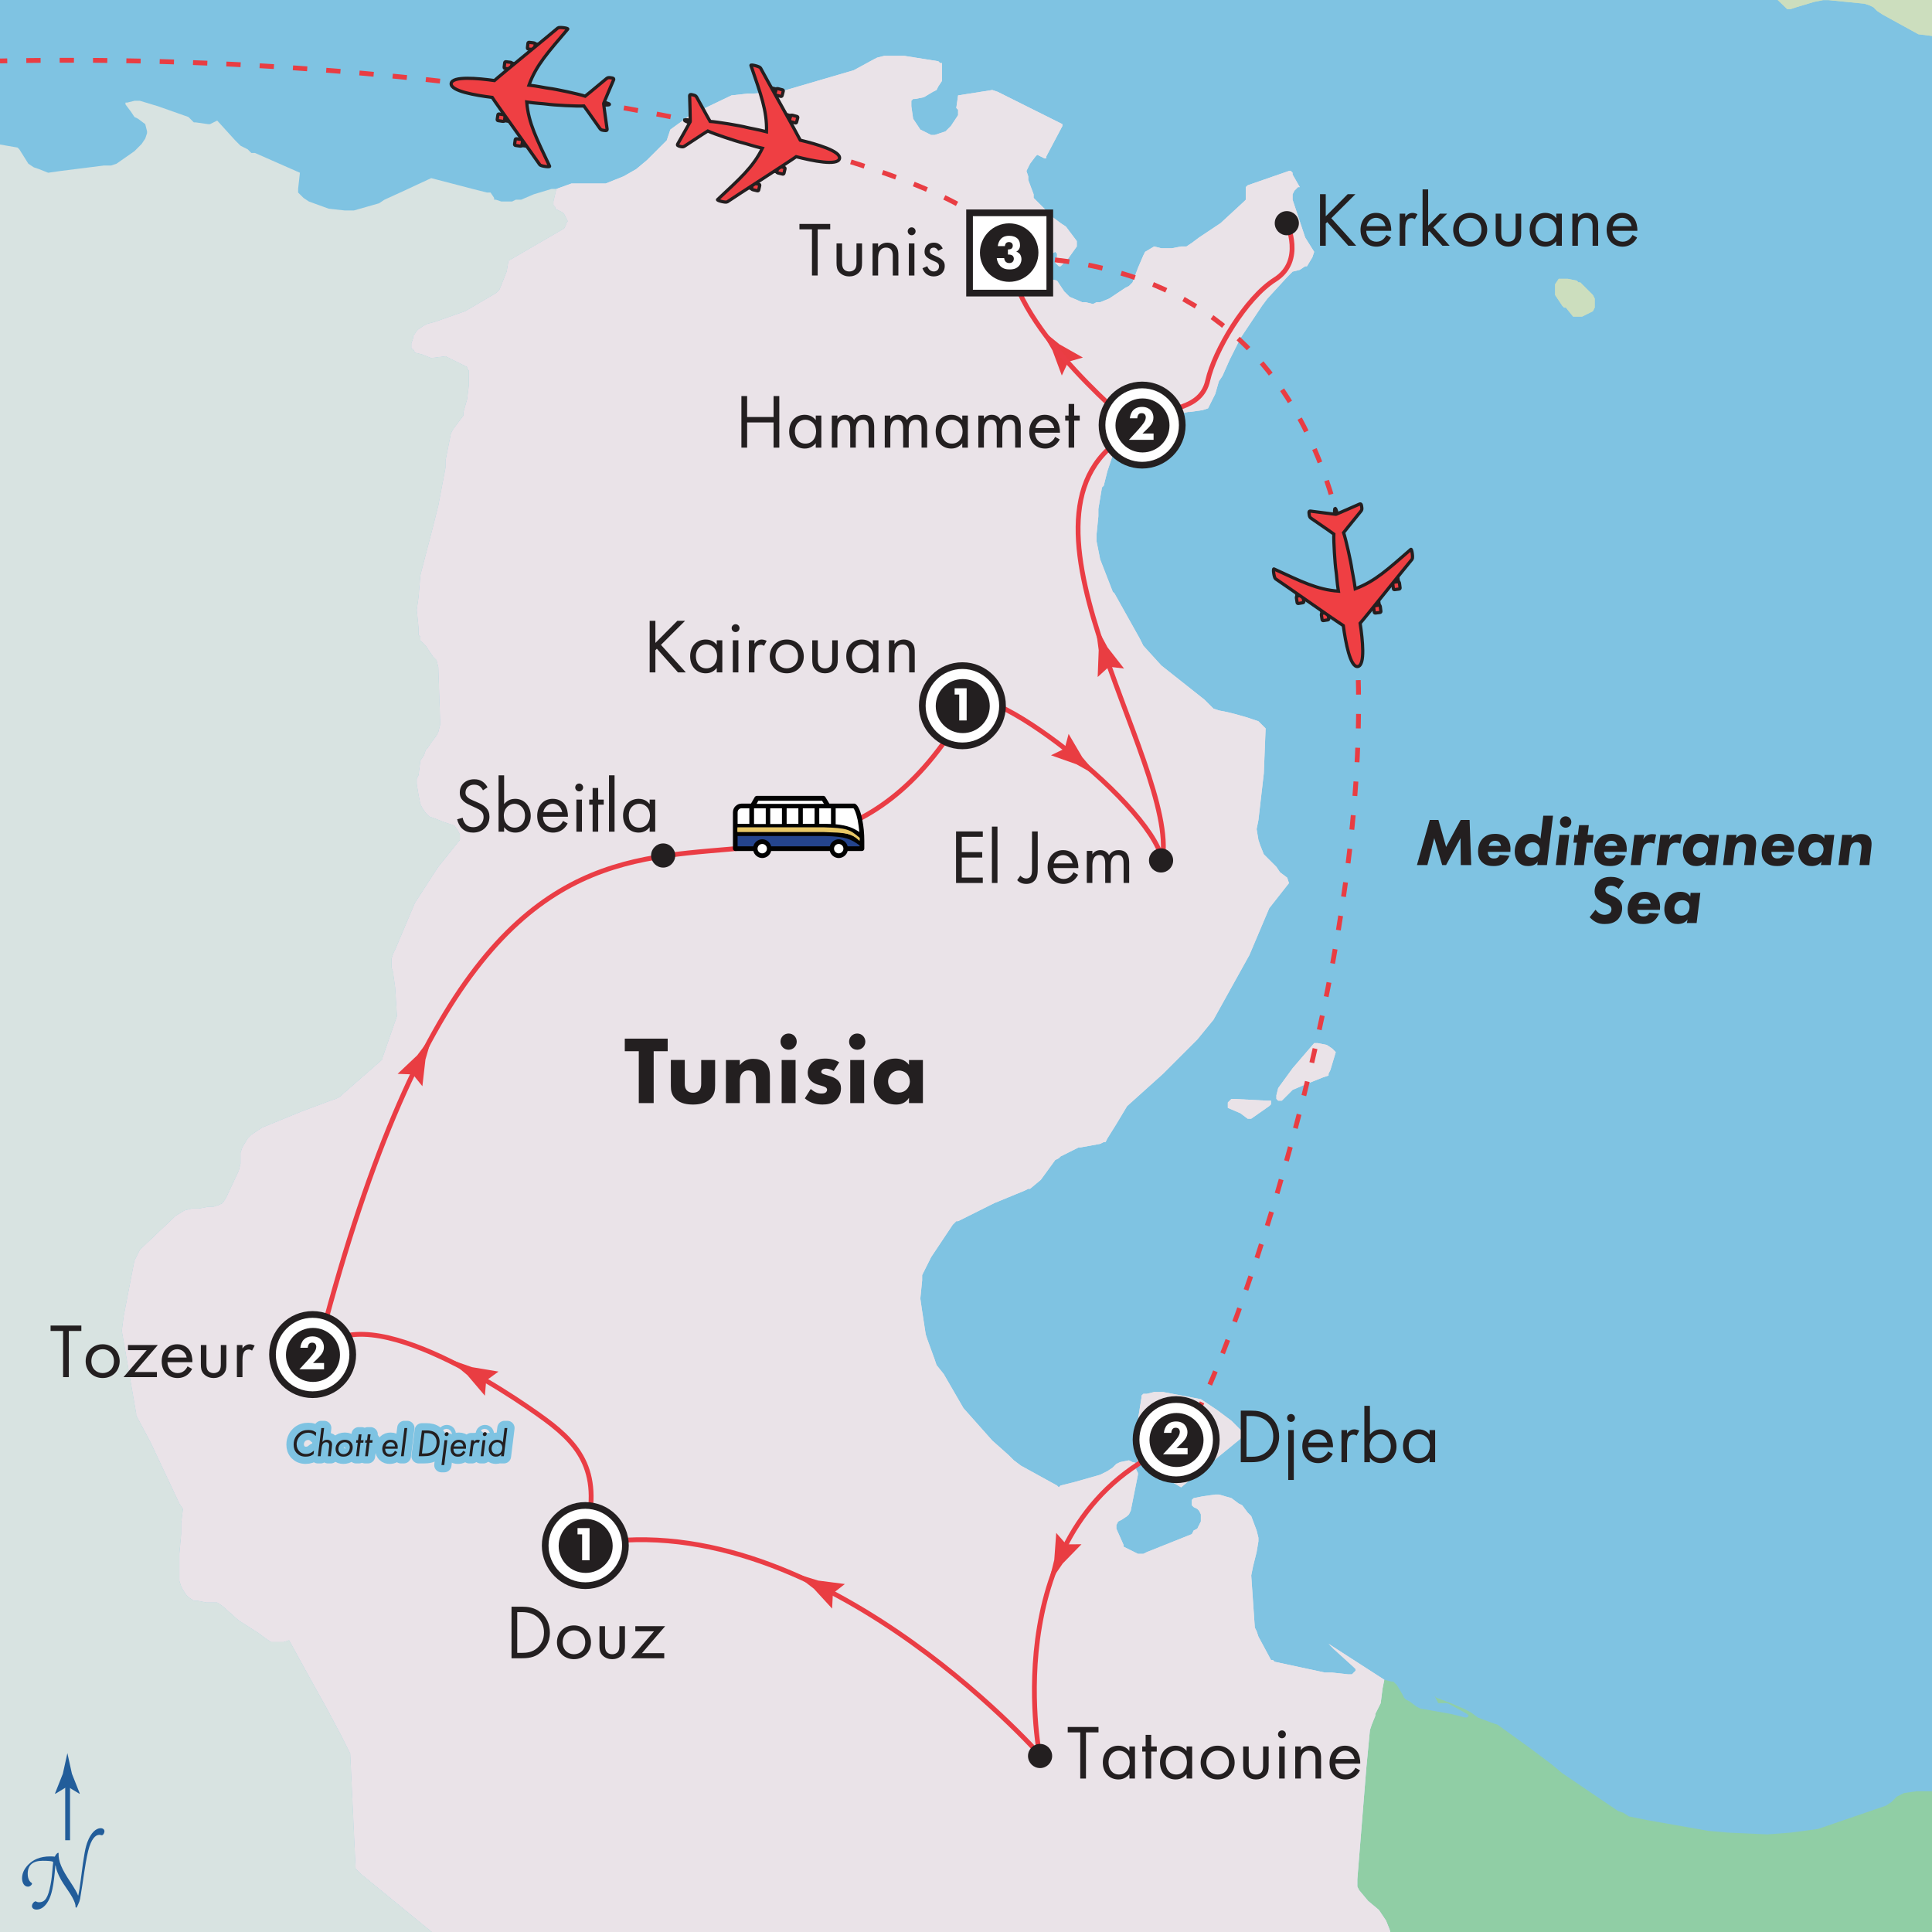 <svg xmlns="http://www.w3.org/2000/svg" xmlns:xlink="http://www.w3.org/1999/xlink" xmlns:i="http://ns.adobe.com/AdobeIllustrator/10.0/" id="Layer_6" data-name="Layer 6" viewBox="0 0 400 400"><defs><style>      .cls-1 {        fill: #24448d;      }      .cls-1, .cls-2, .cls-3, .cls-4, .cls-5, .cls-6, .cls-7, .cls-8, .cls-9, .cls-10, .cls-11, .cls-12, .cls-13 {        stroke-width: 0px;      }      .cls-14 {        clip-path: url(#clippath);      }      .cls-15 {        stroke-dasharray: 0 0 2.959 3.946;      }      .cls-15, .cls-2, .cls-16, .cls-17, .cls-18, .cls-19 {        fill: none;      }      .cls-15, .cls-16, .cls-19 {        stroke: #e93d43;      }      .cls-3 {        fill: #ccdebe;      }      .cls-4 {        fill: #e93d42;      }      .cls-20, .cls-21 {        stroke: #231f20;        stroke-width: .5px;      }      .cls-20, .cls-11 {        fill: #fff;      }      .cls-5 {        fill: #90cea5;      }      .cls-6 {        fill: #e8c766;      }      .cls-22 {        clip-path: url(#clippath-1);      }      .cls-7, .cls-23 {        fill: #225d9a;      }      .cls-23 {        stroke: #225d9a;        stroke-width: .998px;      }      .cls-21 {        fill: #ef3f43;      }      .cls-8 {        fill: #231f20;      }      .cls-9 {        fill: #d8e3e1;      }      .cls-10 {        fill: #eae3e8;      }      .cls-17 {        stroke: #ea3d45;      }      .cls-17, .cls-18 {        stroke-linecap: round;        stroke-linejoin: round;      }      .cls-18 {        stroke: #7ec3e2;        stroke-width: 3px;      }      .cls-12 {        fill: #020202;      }      .cls-13 {        fill: #7fc3e2;      }      .cls-19 {        stroke-dasharray: 0 0 3 4;      }    </style><symbol id="Arrow" viewBox="0 0 4.312 7.875"><polygon class="cls-4" points="2.156 0 1.437 3.938 0 7.875 2.156 6.891 4.312 7.875 2.876 3.938 2.156 0"></polygon></symbol><symbol id="Bus_2" data-name="Bus 2" viewBox="0 0 19.899 9.417"><g><circle class="cls-11" cx="3.873" cy="7.995" r=".944"></circle><circle class="cls-11" cx="15.457" cy="7.995" r=".944"></circle><polygon class="cls-11" points="19.588 4.523 19.325 1.702 16.93 1.502 16.168 .287 6.112 .287 5.48 1.375 1.38 1.502 .255 6.076 2.105 5.059 4.335 4.523 19.588 4.523"></polygon><polygon class="cls-6" points="19.588 4.523 3.538 4.708 .368 6.076 .488 6.894 2.053 6.248 4.1 5.927 6.823 5.792 19.588 5.792 19.588 4.523"></polygon><polygon class="cls-1" points="19.588 5.792 3.658 5.792 .368 7.284 .368 7.995 2.856 7.995 3.163 7.213 3.873 6.858 4.584 7.284 5.046 7.995 14.492 7.995 14.532 7.284 15.094 6.894 15.813 7.051 16.31 7.284 16.539 7.64 16.701 7.995 19.588 7.995 19.588 5.792"></polygon><g><rect class="cls-2" x="12.472" y="1.883" width="1.777" height="2.381"></rect><rect class="cls-2" x="7.533" y="1.883" width="1.777" height="2.345"></rect><rect class="cls-2" x="9.985" y="1.883" width="1.777" height="2.345"></rect><path class="cls-2" d="M.995,3.696c.249-1.173.497-1.635.64-1.812h2.701v2.416c-1.848.178-2.665.569-3.589,1.173.071-.604.142-1.208.249-1.777Z"></path><polygon class="cls-2" points="6.396 .746 16.061 .746 16.31 1.208 6.112 1.208 6.396 .746"></polygon><path class="cls-2" d="M6.823,4.229h-.782c-.355,0-.675.036-.995.036V1.883h1.777s0,2.345,0,2.345Z"></path><polygon class="cls-2" points="14.924 4.264 14.924 1.883 16.701 1.883 16.701 4.264 14.96 4.264 14.924 4.264"></polygon><path class="cls-2" d="M19.188,4.939v.426H6.041c-3.198.071-4.157.462-5.33,1.279v-.284c1.315-.924,1.99-1.35,5.33-1.421h13.148Z"></path><path class="cls-2" d="M19.188,6.076v1.563h-2.381c-.142-.604-.711-1.066-1.35-1.066s-1.208.462-1.35,1.066H5.223c-.142-.604-.711-1.066-1.35-1.066s-1.208.462-1.35,1.066H.711v-.142c1.315-.924,1.99-1.35,5.33-1.421,0,0,13.148,0,13.148,0Z"></path><path class="cls-2" d="M17.412,1.883h1.173c.355,0,.604.284.604.604v1.741h-1.777s0-2.345,0-2.345Z"></path><circle class="cls-2" cx="3.873" cy="7.995" r=".711"></circle><circle class="cls-2" cx="15.457" cy="7.995" r=".711"></circle><path class="cls-12" d="M0,6.858v1.137c0,.213.178.355.355.355h2.168c.142.604.711,1.066,1.35,1.066s1.208-.462,1.35-1.066h8.883c.142.604.711,1.066,1.35,1.066s1.208-.462,1.35-1.066h2.736c.213,0,.355-.178.355-.355V2.487c0-.746-.604-1.315-1.315-1.315h-1.421l-.569-.995c-.071-.107-.213-.178-.32-.178H6.218c-.142,0-.249.071-.32.178l-.604.995H1.492c-.071,0-.142.036-.178.071-.426.32-.746,1.066-.995,2.31-.213,1.03-.32,2.132-.32,3.305ZM4.335,4.3c-1.848.178-2.665.569-3.589,1.173.071-.604.142-1.208.249-1.777.249-1.173.497-1.635.64-1.812h2.701v2.416ZM6.823,1.883v2.345h-.782c-.355,0-.675.036-.995.036V1.883h1.777ZM16.31,1.208H6.112l.284-.462h9.665l.249.462ZM9.31,1.883v2.345h-1.777V1.883s1.777,0,1.777,0ZM11.762,1.883v2.345h-1.777V1.883s1.777,0,1.777,0ZM14.249,1.883v2.381h-1.777V1.883h1.777ZM16.701,4.264h-1.777V1.883h1.777v2.381ZM19.188,4.229h-1.777V1.883h1.173c.355,0,.604.284.604.604v1.741ZM14.747,7.995c0-.391.32-.711.711-.711s.711.32.711.711-.32.711-.711.711-.711-.32-.711-.711ZM3.163,7.995c0-.391.32-.711.711-.711s.711.32.711.711-.32.711-.711.711c-.391,0-.711-.32-.711-.711ZM.711,7.498c1.315-.924,1.99-1.35,5.33-1.421h13.148v1.563h-2.381c-.142-.604-.711-1.066-1.35-1.066s-1.208.462-1.35,1.066H5.223c-.142-.604-.711-1.066-1.35-1.066s-1.208.462-1.35,1.066H.711v-.142h-0ZM.711,6.361c1.315-.924,1.99-1.35,5.33-1.421h13.148v.426H6.041c-3.198.071-4.157.462-5.33,1.279v-.284Z"></path></g><path class="cls-6" d="M.711,6.361c1.485-1.338,2.018-1.477,5.359-1.597h13.148v.719H6.069c-3.198.12-4.037.084-5.359,1.357v-.479Z"></path></g></symbol><symbol id="City_-_Capital" data-name="City - Capital" viewBox="0 0 6.5 6.5"><g><rect class="cls-20" x=".25" y=".25" width="6" height="6"></rect><path class="cls-8" d="M5.399,3.223c0,1.206-.978,2.186-2.186,2.186-1.207,0-2.186-.979-2.186-2.186,0-1.208.979-2.187,2.186-2.187,1.208,0,2.186.979,2.186,2.187Z"></path></g></symbol><symbol id="City_-_Overnight" data-name="City - Overnight" viewBox="0 0 6.5 6.5"><g><circle class="cls-20" cx="3.25" cy="3.25" r="3"></circle><path class="cls-8" d="M5.296,3.277c0,1.115-.903,2.019-2.019,2.019s-2.02-.903-2.02-2.019c0-1.116.904-2.02,2.02-2.02s2.019.903,2.019,2.02Z"></path></g></symbol><symbol id="Plane" viewBox="0 0 22.283 25.501"><g><path class="cls-21" d="M7.716,8.963c.001.174-.077.307-.167.307l-.716-.007c-.09,0-.166-.144-.163-.311l.008-.7c.003-.094.079-.164.171-.165l.713.009c.089.003.165.078.167.167l-.014.7Z"></path><polygon class="cls-21" points="7.561 10.405 6.786 10.391 6.803 9.258 7.583 9.271 7.561 10.405"></polygon><path class="cls-21" d="M4.246,12.153c-.003.167-.076.306-.174.302l-.709-.007c-.095-.002-.167-.138-.164-.31l.007-.699c-.002-.089.078-.163.168-.163l.716.013c.094-.004.167.075.164.164l-.009.7Z"></path><polygon class="cls-21" points="4.092 13.588 3.318 13.579 3.33 12.444 4.107 12.457 4.092 13.588"></polygon><path class="cls-21" d="M14.888,8.964c0,.17.077.306.17.304l.713-.01c.098,0,.167-.142.164-.309l-.012-.698c.002-.093-.076-.161-.165-.163l-.715.012c-.094-.004-.169.072-.16.167l.005.697Z"></path><polygon class="cls-21" points="15.041 10.402 15.819 10.395 15.802 9.258 15.025 9.27 15.041 10.402"></polygon><path class="cls-21" d="M18.357,12.153c.003.167.082.306.176.304l.71-.013c.094.004.164-.14.163-.308l-.011-.699c.001-.087-.074-.162-.168-.16l-.712.008c-.093.004-.167.076-.168.168l.011.7Z"></path><polygon class="cls-21" points="18.509 13.592 19.285 13.579 19.274 12.444 18.496 12.457 18.509 13.592"></polygon><path class="cls-21" d="M11.142,25.099c.134,0,.163-.577.214-.863.452.111,2.831.779,3.604.996.267.072.323-.044.311-.548-.003-.308-.058-.41-.22-.569-.484-.469-2.229-2.038-3.14-2.925.197-1.033.49-4.646.471-5.816-.003-.525.104-1.719.084-3.089,3.235.704,5.478,2.297,9.438,4.843.172.126.179-1.369-.021-1.539-1.089-.967-8.603-8.044-9.422-8.724.02-2.569-.118-6.612-1.319-6.614-1.191.002-1.349,4.044-1.327,6.614-.82.68-8.329,7.758-9.417,8.724-.197.175-.194,1.67-.015,1.539,3.958-2.549,6.194-4.137,9.435-4.84-.027,1.362.088,2.558.079,3.089-.019,1.165.279,4.776.478,5.81-.915.891-2.66,2.46-3.145,2.927-.164.159-.215.264-.222.567-.006.504.047.622.312.549.774-.214,3.155-.885,3.607-.996.052.289.084.863.215.866Z"></path></g></symbol><clipPath id="clippath"><rect class="cls-2" width="400" height="400"></rect></clipPath><clipPath id="clippath-1"><rect class="cls-2" x="151.734" y="164.776" width="27.211" height="12.876"></rect></clipPath></defs><g class="cls-14"><g id="Layer_13" data-name="Layer 13"><rect class="cls-13" width="400" height="400"></rect></g><g id="land"><polygon id="Libya" class="cls-5" points="1208.473 651.227 1207.358 639.309 1205.867 625.161 1197.307 609.155 1196.188 606.917 1195.44 605.802 1195.44 605.431 1195.068 604.687 1195.44 603.564 1195.44 601.706 1195.44 597.238 1195.44 595.379 1194.697 593.513 1193.953 592.026 1193.21 591.283 1192.467 590.16 1189.485 586.063 1188.742 584.577 1188.742 584.205 1188.742 583.461 1189.485 581.975 1189.857 579.737 1189.857 578.25 1189.485 577.135 1189.114 576.384 1187.623 572.287 1183.902 565.217 1181.293 560.378 1180.177 558.891 1179.062 557.768 1178.691 556.653 1178.315 555.166 1178.315 553.672 1179.062 551.07 1179.434 549.955 1184.646 539.152 1186.132 536.55 1186.88 535.427 1187.999 533.569 1190.601 527.242 1193.21 516.811 1194.697 505.645 1194.697 504.53 1194.325 504.151 1194.325 503.407 1192.467 500.434 1190.972 497.824 1190.601 497.452 1185.389 487.401 1184.646 485.906 1181.293 476.598 1179.434 460.592 1179.434 459.477 1179.806 458.734 1180.921 457.239 1190.229 446.444 1190.601 443.463 1190.972 442.348 1191.72 441.233 1193.21 438.995 1195.068 437.136 1195.812 436.022 1196.188 436.022 1196.188 434.155 1195.812 433.412 1193.582 430.059 1188.37 423.732 1186.132 415.539 1186.132 415.168 1185.76 414.424 1184.274 413.309 1182.783 412.186 1182.04 411.815 1165.286 409.213 1164.915 409.213 1164.539 409.213 1160.447 409.585 1159.328 410.328 1157.465 411.815 1157.094 412.186 1156.722 412.186 1154.488 413.309 1152.997 413.681 1151.51 413.681 1148.901 413.681 1147.042 413.681 1140.712 414.053 1132.894 414.424 1127.679 414.796 1124.33 415.168 1122.839 415.168 1122.096 415.168 1120.977 414.796 1115.765 412.186 1115.394 412.186 1114.279 411.071 1113.903 410.699 1115.022 409.956 1115.765 409.585 1115.765 409.213 1115.765 408.841 1115.022 408.461 1113.159 407.718 1112.04 407.346 1102.361 405.116 1097.149 404.001 1092.681 403.622 1090.819 403.622 1086.355 404.373 1081.511 404.745 1068.854 404.373 1065.873 404.001 1065.129 403.622 1053.959 396.18 1053.216 395.808 1053.216 395.437 1053.216 394.314 1052.468 376.069 1052.844 375.698 1053.216 374.954 1053.216 374.583 1053.587 374.211 1054.335 372.724 1053.959 372.353 1053.959 371.973 1053.216 371.601 1045.399 369 1044.651 369 1043.16 369.371 1041.302 369.371 1040.183 369 1036.834 367.885 1034.971 367.133 1034.224 366.761 1031.622 365.647 1017.099 362.665 1015.984 362.293 1015.236 362.665 1013.378 363.045 1013.007 363.045 1005.557 358.577 1003.327 357.082 1001.461 356.339 1000.717 356.339 999.231 356.339 996.992 356.71 996.249 356.71 992.524 356.71 992.153 356.71 982.473 355.224 969.069 356.71 967.954 356.71 963.114 355.967 960.88 355.224 959.017 354.108 953.806 355.224 952.691 355.224 951.943 356.339 947.847 360.435 946.357 362.293 945.985 362.665 945.241 364.16 944.126 364.903 942.635 366.018 940.773 367.133 938.539 368.257 937.42 368.628 934.075 369.371 931.465 369.743 928.112 370.115 924.763 370.115 920.671 370.115 918.061 370.115 916.946 370.486 911.734 373.468 910.991 373.84 909.496 374.583 905.776 377.193 902.426 380.538 900.188 382.032 899.074 382.404 893.862 385.006 886.412 388.359 884.926 389.474 884.183 389.846 878.971 394.685 877.104 396.552 867.797 405.116 854.396 420.751 853.649 422.245 853.277 422.989 851.047 427.085 849.928 429.315 846.579 437.136 846.203 438.252 846.203 439.367 845.46 449.798 845.46 455.009 845.46 456.496 845.831 459.477 848.066 468.785 848.437 470.644 849.181 472.882 849.553 473.997 850.672 476.598 854.396 484.791 855.139 486.286 855.511 486.286 855.887 486.657 857.002 487.029 857.745 487.773 858.86 489.26 859.979 490.754 862.585 497.452 862.957 498.939 863.704 502.292 864.076 507.132 864.076 508.618 863.704 509.741 862.585 514.953 862.213 517.183 860.727 520.536 858.489 525.748 858.117 526.491 857.002 529.101 849.181 540.639 840.245 552.928 839.501 553.672 838.758 554.795 829.078 562.608 811.949 572.287 810.091 573.039 804.132 574.897 801.898 575.269 798.916 575.269 791.846 575.64 790.356 575.64 788.865 575.64 786.259 575.269 785.14 574.897 765.409 565.217 752.748 555.166 745.679 550.326 743.816 548.831 739.72 545.487 736.742 542.133 735.627 540.639 735.252 540.267 734.88 539.895 733.761 538.409 732.274 537.665 731.531 537.294 729.664 536.55 722.966 534.684 713.287 532.082 711.796 531.331 711.424 530.959 709.934 528.357 705.837 526.863 695.786 523.518 683.125 519.793 682.01 519.421 681.267 519.049 680.148 518.306 679.776 517.935 679.404 517.183 678.285 516.44 677.542 516.068 675.683 514.953 675.307 514.953 668.977 514.21 659.669 512.343 654.086 510.857 652.224 509.741 649.989 508.998 646.265 507.875 645.15 507.503 633.236 504.902 630.63 504.53 630.259 504.53 627.277 504.53 623.553 504.902 620.951 505.273 618.341 505.645 616.854 505.645 599.725 504.902 598.239 504.53 595.257 504.151 588.187 502.292 581.853 500.434 580.738 500.062 568.076 493.727 566.218 492.612 562.865 490.002 561.75 489.631 561.378 488.888 557.282 485.163 556.537 484.419 548.346 472.13 547.974 471.015 542.017 455.752 540.527 451.656 539.41 447.188 539.038 444.95 539.038 437.88 539.038 436.765 539.41 435.27 540.155 433.04 540.155 431.925 539.783 431.174 534.57 420.379 533.453 418.521 528.613 414.424 527.496 413.681 526.379 412.93 523.773 412.186 522.656 411.815 511.114 409.956 508.135 409.213 504.04 409.213 501.435 409.213 500.317 409.213 499.572 409.213 498.083 409.213 496.593 408.841 480.956 404.001 479.465 403.25 478.351 402.507 473.137 398.039 472.392 397.295 471.274 395.437 470.531 394.685 470.158 394.314 462.341 388.731 460.85 387.987 460.106 387.615 458.989 387.244 454.521 386.872 451.542 386.872 450.425 386.5 448.564 385.749 446.33 384.634 445.585 384.262 443.351 382.776 435.532 380.909 432.182 380.909 430.692 381.289 425.107 381.661 423.618 381.289 421.755 380.909 418.778 379.794 417.289 378.679 415.055 377.193 413.938 376.441 407.608 373.096 406.491 372.353 405.002 371.973 400.162 370.858 399.417 370.858 396.811 370.858 394.206 371.23 393.46 371.601 392.715 371.973 392.343 372.353 391.598 373.096 390.481 373.84 377.45 378.307 376.333 378.679 370.748 379.423 365.908 379.794 357.717 379.423 353.621 379.051 340.962 376.821 339.101 376.441 337.239 376.069 336.122 375.326 335.005 374.954 323.463 367.133 321.229 365.275 316.763 361.922 310.06 357.082 308.943 356.71 305.964 355.595 304.603 354.577 303.146 353.802 301.983 353.317 300.379 352.614 297.402 351.499 297.028 351.127 297.773 352.614 298.145 352.614 299.636 352.614 300.379 352.985 303.73 354.852 304.102 355.224 303.73 355.595 303.358 355.595 300.379 354.852 294.05 353.729 293.305 353.357 291.817 352.242 291.071 351.87 290.7 351.499 290.328 350.756 289.211 348.889 288.465 348.146 288.094 348.146 286.603 347.774 286.231 349.641 285.859 352.614 284.742 354.852 284.742 355.224 283.997 357.082 283.626 358.197 282.88 366.018 281.018 389.102 281.018 390.597 281.392 391.34 283.252 393.57 285.486 395.437 286.231 396.552 286.976 397.667 287.72 399.533 288.094 401.02 288.094 402.878 288.094 403.622 286.976 405.488 286.231 406.231 285.486 406.603 279.157 411.071 278.412 411.443 276.923 412.186 266.127 416.282 253.839 421.866 240.435 427.457 239.692 428.944 238.201 431.925 236.712 435.27 235.967 436.022 234.85 436.765 234.107 437.508 228.893 440.861 221.447 449.046 215.491 456.124 214.374 457.239 212.883 458.354 211.394 459.106 211.023 459.477 210.277 459.477 209.16 459.106 208.789 459.106 207.3 458.734 206.183 458.354 205.437 458.354 203.203 458.354 202.832 458.354 201.341 458.734 200.969 459.106 200.224 459.477 199.481 460.22 199.109 460.964 188.682 474.368 188.31 474.74 187.938 475.483 187.938 475.855 186.821 481.818 192.407 499.31 192.778 500.434 193.15 501.92 196.129 522.394 196.129 523.146 195.758 523.889 195.012 525.748 194.267 527.986 190.173 536.55 190.173 536.922 188.31 538.409 181.982 545.107 177.14 552.185 173.417 557.024 167.089 564.474 166.715 565.217 165.972 565.589 164.854 565.961 164.109 566.332 155.918 567.076 141.771 573.411 140.28 574.154 133.58 577.507 128.738 579.365 125.389 580.852 126.506 583.09 127.995 584.948 129.112 585.692 130.229 587.186 134.323 593.141 134.697 594.256 135.068 594.628 142.888 608.404 146.239 615.482 148.099 620.322 149.216 622.932 151.824 630.373 153.684 635.584 154.056 637.079 156.664 651.97 157.781 657.553 158.524 662.022 158.898 665.374 159.269 671.701 159.269 675.426 159.269 681.009 159.269 683.619 158.898 686.972 158.524 688.459 158.524 689.202 157.781 692.183 156.648 698.792 1213.992 698.792 1212.941 689.202 1208.473 651.227"></polygon><g id="Tunisia"><g><polygon class="cls-10" points="272.455 215.969 272.084 215.969 267.615 221.18 264.636 225.277 264.264 226.771 264.264 227.143 264.264 227.515 264.636 227.886 265.01 227.886 265.381 227.886 266.87 226.399 267.615 225.648 270.221 224.533 273.944 223.046 275.061 222.674 275.061 222.303 275.435 221.552 276.552 217.835 275.806 217.083 274.689 216.34 272.827 215.969 272.455 215.969"></polygon><polygon class="cls-10" points="263.147 227.886 262.776 227.886 262.402 227.886 255.328 227.515 254.956 227.515 254.585 227.886 254.211 228.258 254.211 228.629 254.211 229.001 254.211 229.373 256.819 230.488 258.308 231.611 259.051 231.611 262.776 229.001 263.147 228.629 263.147 228.258 263.147 227.886"></polygon><polygon class="cls-10" points="251.977 291.927 248.626 289.689 240.809 288.202 238.946 288.202 237.457 288.573 236.712 288.573 236.34 288.945 236.34 289.317 234.85 298.625 234.85 300.491 235.224 301.235 235.595 302.721 236.34 303.093 244.531 307.933 256.819 297.881 257.562 296.766 254.956 294.156 251.977 291.927"></polygon><polygon class="cls-10" points="114.59 42.463 114.964 42.835 114.964 43.206 115.707 43.578 116.452 43.95 116.824 44.329 117.196 45.073 117.57 45.816 117.196 46.188 117.196 46.559 116.824 47.303 105.282 54.009 104.911 56.239 103.422 59.964 102.677 60.707 96.346 64.432 90.017 66.662 88.529 67.042 87.784 67.413 86.667 68.157 86.295 68.528 85.549 69.644 85.549 70.015 85.178 71.13 85.178 71.51 85.178 72.253 85.549 72.253 85.921 72.996 87.412 73.368 89.272 74.111 92.251 73.74 92.997 74.111 96.72 75.97 96.72 76.35 97.091 76.721 97.091 77.093 97.091 79.694 96.72 82.676 95.975 85.286 95.975 86.029 94.857 87.516 93.74 89.002 93.369 89.754 92.251 95.337 92.251 96.824 90.763 104.645 89.646 109.113 87.412 117.678 87.038 119.165 86.667 123.632 86.295 126.242 86.667 129.959 86.667 131.454 87.038 131.825 87.038 132.569 88.155 133.684 89.646 135.922 90.389 136.665 90.763 138.152 91.134 149.326 91.134 150.07 90.763 151.556 90.389 152.3 89.272 153.795 88.529 154.909 88.155 155.281 87.784 156.396 87.038 157.511 86.667 160.493 86.295 161.236 86.295 162.351 86.667 164.589 87.038 166.448 87.412 167.199 88.155 168.314 88.901 169.057 90.017 169.429 91.88 170.172 94.112 170.915 94.857 172.038 95.229 172.782 95.229 173.153 95.229 173.525 95.229 173.897 90.763 179.48 90.017 180.595 85.921 186.93 81.826 196.609 81.455 197.353 81.081 198.468 81.081 199.591 81.081 200.334 81.455 201.449 81.455 201.821 81.826 204.43 82.198 210.385 79.221 218.95 79.221 219.322 70.285 227.143 69.539 227.515 68.422 227.886 62.466 230.116 54.275 233.469 53.158 234.213 52.04 234.956 51.295 235.707 50.178 237.566 49.806 238.681 49.806 239.424 49.806 240.919 49.435 242.406 46.829 247.989 46.084 249.112 45.338 249.483 44.221 249.855 43.104 249.855 41.244 250.227 39.753 250.227 38.265 250.598 36.402 251.713 29.328 258.42 28.957 258.791 28.211 260.278 27.839 261.021 25.605 272.567 25.234 275.541 28.211 292.67 28.211 293.041 31.191 298.625 37.147 311.286 37.893 312.401 37.519 315.382 37.519 315.754 37.519 317.62 37.147 321.709 37.147 324.319 37.147 327.3 37.519 328.415 37.893 329.158 38.636 330.273 39.01 330.645 40.127 331.396 40.87 331.396 42.732 331.768 43.85 331.768 44.967 331.768 46.084 332.511 49.435 335.485 53.529 338.094 55.02 339.21 56.137 339.953 57.254 339.953 58.743 339.953 59.86 339.581 63.954 347.031 67.679 353.729 70.656 359.32 72.519 363.045 73.636 386.872 74.753 387.987 87.038 398.039 95.229 404.745 112.356 419.264 118.313 424.104 118.687 424.847 119.058 428.2 120.547 436.022 123.526 456.868 130.229 498.567 130.972 503.035 132.463 513.838 135.814 534.684 138.048 549.203 140.653 564.474 141.397 567.819 141.771 571.915 141.771 573.411 155.918 567.076 164.109 566.332 164.854 565.961 165.972 565.589 166.715 565.217 167.089 564.474 173.417 557.024 177.14 552.185 181.982 545.107 188.31 538.409 190.173 536.922 190.173 536.55 194.267 527.986 195.012 525.748 195.758 523.889 196.129 523.146 196.129 522.394 193.15 501.92 192.778 500.434 192.407 499.31 186.821 481.818 187.938 475.855 187.938 475.483 188.31 474.74 188.682 474.368 199.109 460.964 199.481 460.22 200.224 459.477 200.969 459.106 201.341 458.734 202.832 458.354 203.203 458.354 205.437 458.354 206.183 458.354 207.3 458.734 208.789 459.106 209.16 459.106 210.277 459.477 211.023 459.477 211.394 459.106 212.883 458.354 214.374 457.239 215.491 456.124 221.447 449.046 228.893 440.861 234.107 437.508 234.85 436.765 235.967 436.022 236.712 435.27 238.201 431.925 239.692 428.944 240.435 427.457 253.839 421.866 266.127 416.282 276.923 412.186 278.412 411.443 279.157 411.071 285.486 406.603 286.231 406.231 286.976 405.488 288.094 403.622 288.094 402.878 288.094 401.02 287.72 399.533 286.976 397.667 286.231 396.552 285.486 395.437 283.252 393.57 281.392 391.34 281.018 390.597 281.018 389.102 282.88 366.018 283.626 358.197 283.997 357.082 284.742 355.224 284.742 354.852 285.859 352.614 286.231 349.641 286.603 347.774 275.061 340.333 276.178 341.448 280.274 345.172 280.646 345.544 280.646 345.916 280.274 346.287 279.903 346.659 279.529 346.659 279.157 346.659 275.806 346.287 274.318 346.287 263.893 344.049 263.519 343.677 263.147 343.677 260.541 338.838 260.168 337.723 259.796 336.979 259.051 326.177 259.425 324.319 259.796 322.832 260.168 321.337 260.541 319.107 260.541 318.364 260.168 316.869 259.051 313.895 258.308 313.152 257.191 311.657 256.445 311.286 254.956 310.171 252.351 309.428 251.605 309.428 249 309.799 247.137 310.171 246.765 310.542 246.765 311.286 246.765 311.657 247.137 312.029 247.883 312.401 248.254 312.772 248.626 313.524 248.626 314.639 248.626 315.011 248.254 315.754 247.883 316.497 247.137 316.869 246.765 317.62 237.457 321.337 236.712 321.709 235.967 321.709 235.595 321.709 232.618 320.222 232.618 319.85 231.127 316.497 231.127 315.754 231.501 315.011 232.244 314.639 233.361 313.895 233.735 313.524 234.107 312.772 234.478 310.914 235.595 305.331 235.595 304.959 235.224 304.216 235.224 303.093 234.85 302.721 234.478 302.721 233.735 302.349 231.872 302.721 231.127 303.093 230.384 303.844 229.267 304.587 227.776 305.331 222.564 306.818 219.585 307.561 219.213 307.933 218.842 307.561 211.394 303.464 209.906 302.349 208.789 301.235 205.437 298.253 199.481 291.555 195.384 284.477 193.896 282.619 193.524 281.504 192.033 277.407 191.661 276.284 190.916 271.444 190.544 268.843 190.916 265.118 190.916 264.003 191.661 262.508 192.778 260.278 197.246 253.572 197.992 252.828 198.363 252.828 205.809 249.112 212.139 246.502 212.883 246.13 213.256 246.13 215.491 244.264 218.468 240.175 219.213 239.796 219.585 239.424 223.308 237.566 223.682 237.566 227.776 236.822 228.521 236.451 228.893 236.451 229.267 235.707 231.127 232.726 233.361 229.001 240.809 222.303 247.883 215.225 251.234 211.128 258.679 197.724 262.776 188.045 266.87 182.833 266.499 181.718 265.01 180.595 264.264 179.48 262.402 177.622 261.658 176.878 260.913 175.012 260.541 173.897 260.168 171.659 260.541 169.8 261.658 160.121 262.03 150.813 261.658 150.441 261.285 150.07 260.541 149.326 259.425 148.954 258.308 148.575 255.702 147.832 254.211 147.46 252.351 147.088 251.234 146.716 249.371 144.858 240.435 137.78 236.712 133.684 235.967 132.197 230.755 122.889 230.384 122.517 227.776 115.811 227.033 112.086 227.033 110.6 227.404 106.875 227.404 105.388 228.149 100.92 228.521 100.549 229.267 97.567 230.384 94.222 231.501 92.727 232.244 91.612 232.618 91.241 233.735 90.125 235.595 89.002 235.967 89.002 243.043 86.029 244.16 85.658 246.02 85.286 246.392 85.286 249 84.906 250.117 84.535 250.488 83.791 250.86 83.048 251.605 81.561 252.351 78.951 253.094 77.836 254.585 74.483 256.819 70.015 261.285 63.317 262.402 61.822 266.499 57.354 267.615 56.239 269.104 55.867 270.221 55.124 270.595 55.124 271.71 53.266 272.084 52.143 270.221 49.169 267.615 41.348 267.615 40.233 267.987 39.481 268.732 38.738 269.104 38.738 267.615 36.137 267.615 35.765 267.244 35.393 266.87 35.393 258.308 38.366 257.934 38.738 257.934 39.11 257.934 39.861 257.934 40.976 257.934 41.348 257.562 41.72 252.722 46.188 248.254 49.169 246.765 50.284 245.648 51.028 244.531 51.028 242.669 51.399 240.435 51.399 238.946 51.028 237.084 52.143 236.712 52.886 235.595 55.495 234.478 58.477 234.107 58.849 233.735 59.22 232.99 59.592 229.638 61.822 227.776 62.574 227.033 62.574 226.287 62.945 224.799 62.574 224.053 62.574 221.447 61.45 220.33 60.336 218.842 58.105 214 56.982 213.628 56.982 213.256 56.611 213.256 56.239 213.256 55.495 213.256 54.752 213.628 53.637 214 53.637 214.374 53.266 217.725 52.514 218.468 52.143 218.842 52.514 218.842 52.886 218.842 53.266 218.468 53.637 218.468 54.009 218.468 54.381 218.842 54.752 219.213 55.124 219.585 55.124 221.076 53.637 222.936 51.028 222.936 50.656 222.936 50.284 222.936 49.912 220.702 46.931 219.585 46.188 218.097 45.073 214.745 41.72 214 40.976 214 40.233 212.883 37.252 212.883 36.508 212.511 35.393 212.883 34.642 213.256 33.898 214.374 32.412 214.745 32.04 216.234 32.783 216.608 32.783 216.608 32.412 219.959 26.085 219.959 25.706 206.554 19.007 205.437 18.636 198.363 19.751 197.992 22.361 198.363 22.732 198.363 23.104 198.363 23.475 198.363 23.847 196.875 26.085 196.129 26.829 195.758 27.2 194.641 27.572 193.524 27.944 192.778 27.944 192.033 27.572 190.544 26.829 189.055 24.59 188.682 21.989 188.682 21.617 188.682 21.237 188.682 20.865 189.055 20.494 189.427 20.494 191.29 20.122 193.15 19.007 193.896 18.636 194.267 17.892 195.012 16.769 195.012 16.398 195.012 13.053 194.641 13.053 194.267 12.681 187.193 11.558 186.821 11.558 183.099 11.558 181.608 11.929 180.865 12.309 176.768 14.539 161.504 19.007 160.758 19.007 155.918 19.379 154.801 19.379 151.45 19.751 142.888 23.847 138.791 26.829 138.048 29.058 136.931 30.173 135.814 31.297 133.951 33.155 131.717 35.021 129.112 36.508 127.249 37.252 125.389 37.995 124.272 37.995 123.898 37.995 118.313 37.995 115.212 39.11 114.59 41.72 114.59 42.463"></polygon></g><g><polygon class="cls-10" points="272.455 215.969 272.084 215.969 267.615 221.18 264.636 225.277 264.264 226.771 264.264 227.143 264.264 227.515 264.636 227.886 265.01 227.886 265.381 227.886 266.87 226.399 267.615 225.648 270.221 224.533 273.944 223.046 275.061 222.674 275.061 222.303 275.435 221.552 276.552 217.835 275.806 217.083 274.689 216.34 272.827 215.969 272.455 215.969"></polygon><polygon class="cls-10" points="263.147 227.886 262.776 227.886 262.402 227.886 255.328 227.515 254.956 227.515 254.585 227.886 254.211 228.258 254.211 228.629 254.211 229.001 254.211 229.373 256.819 230.488 258.308 231.611 259.051 231.611 262.776 229.001 263.147 228.629 263.147 228.258 263.147 227.886"></polygon><polygon class="cls-10" points="251.977 291.927 248.626 289.689 240.809 288.202 238.946 288.202 237.457 288.573 236.712 288.573 236.34 288.945 236.34 289.317 234.85 298.625 234.85 300.491 235.224 301.235 235.595 302.721 236.34 303.093 244.531 307.933 256.819 297.881 257.562 296.766 254.956 294.156 251.977 291.927"></polygon><polygon class="cls-10" points="114.59 42.463 114.964 42.835 114.964 43.206 115.707 43.578 116.452 43.95 116.824 44.329 117.196 45.073 117.57 45.816 117.196 46.188 117.196 46.559 116.824 47.303 105.282 54.009 104.911 56.239 103.422 59.964 102.677 60.707 96.346 64.432 90.017 66.662 88.529 67.042 87.784 67.413 86.667 68.157 86.295 68.528 85.549 69.644 85.549 70.015 85.178 71.13 85.178 71.51 85.178 72.253 85.549 72.253 85.921 72.996 87.412 73.368 89.272 74.111 92.251 73.74 92.997 74.111 96.72 75.97 96.72 76.35 97.091 76.721 97.091 77.093 97.091 79.694 96.72 82.676 95.975 85.286 95.975 86.029 94.857 87.516 93.74 89.002 93.369 89.754 92.251 95.337 92.251 96.824 90.763 104.645 89.646 109.113 87.412 117.678 87.038 119.165 86.667 123.632 86.295 126.242 86.667 129.959 86.667 131.454 87.038 131.825 87.038 132.569 88.155 133.684 89.646 135.922 90.389 136.665 90.763 138.152 91.134 149.326 91.134 150.07 90.763 151.556 90.389 152.3 89.272 153.795 88.529 154.909 88.155 155.281 87.784 156.396 87.038 157.511 86.667 160.493 86.295 161.236 86.295 162.351 86.667 164.589 87.038 166.448 87.412 167.199 88.155 168.314 88.901 169.057 90.017 169.429 91.88 170.172 94.112 170.915 94.857 172.038 95.229 172.782 95.229 173.153 95.229 173.525 95.229 173.897 90.763 179.48 90.017 180.595 85.921 186.93 81.826 196.609 81.455 197.353 81.081 198.468 81.081 199.591 81.081 200.334 81.455 201.449 81.455 201.821 81.826 204.43 82.198 210.385 79.221 218.95 79.221 219.322 70.285 227.143 69.539 227.515 68.422 227.886 62.466 230.116 54.275 233.469 53.158 234.213 52.04 234.956 51.295 235.707 50.178 237.566 49.806 238.681 49.806 239.424 49.806 240.919 49.435 242.406 46.829 247.989 46.084 249.112 45.338 249.483 44.221 249.855 43.104 249.855 41.244 250.227 39.753 250.227 38.265 250.598 36.402 251.713 29.328 258.42 28.957 258.791 28.211 260.278 27.839 261.021 25.605 272.567 25.234 275.541 28.211 292.67 28.211 293.041 31.191 298.625 37.147 311.286 37.893 312.401 37.519 315.382 37.519 315.754 37.519 317.62 37.147 321.709 37.147 324.319 37.147 327.3 37.519 328.415 37.893 329.158 38.636 330.273 39.01 330.645 40.127 331.396 40.87 331.396 42.732 331.768 43.85 331.768 44.967 331.768 46.084 332.511 49.435 335.485 53.529 338.094 55.02 339.21 56.137 339.953 57.254 339.953 58.743 339.953 59.86 339.581 63.954 347.031 67.679 353.729 70.656 359.32 72.519 363.045 73.636 386.872 74.753 387.987 87.038 398.039 95.229 404.745 112.356 419.264 118.313 424.104 118.687 424.847 119.058 428.2 120.547 436.022 123.526 456.868 130.229 498.567 130.972 503.035 132.463 513.838 135.814 534.684 138.048 549.203 140.653 564.474 141.397 567.819 141.771 571.915 141.771 573.411 155.918 567.076 164.109 566.332 164.854 565.961 165.972 565.589 166.715 565.217 167.089 564.474 173.417 557.024 177.14 552.185 181.982 545.107 188.31 538.409 190.173 536.922 190.173 536.55 194.267 527.986 195.012 525.748 195.758 523.889 196.129 523.146 196.129 522.394 193.15 501.92 192.778 500.434 192.407 499.31 186.821 481.818 187.938 475.855 187.938 475.483 188.31 474.74 188.682 474.368 199.109 460.964 199.481 460.22 200.224 459.477 200.969 459.106 201.341 458.734 202.832 458.354 203.203 458.354 205.437 458.354 206.183 458.354 207.3 458.734 208.789 459.106 209.16 459.106 210.277 459.477 211.023 459.477 211.394 459.106 212.883 458.354 214.374 457.239 215.491 456.124 221.447 449.046 228.893 440.861 234.107 437.508 234.85 436.765 235.967 436.022 236.712 435.27 238.201 431.925 239.692 428.944 240.435 427.457 253.839 421.866 266.127 416.282 276.923 412.186 278.412 411.443 279.157 411.071 285.486 406.603 286.231 406.231 286.976 405.488 288.094 403.622 288.094 402.878 288.094 401.02 287.72 399.533 286.976 397.667 286.231 396.552 285.486 395.437 283.252 393.57 281.392 391.34 281.018 390.597 281.018 389.102 282.88 366.018 283.626 358.197 283.997 357.082 284.742 355.224 284.742 354.852 285.859 352.614 286.231 349.641 286.603 347.774 275.061 340.333 276.178 341.448 280.274 345.172 280.646 345.544 280.646 345.916 280.274 346.287 279.903 346.659 279.529 346.659 279.157 346.659 275.806 346.287 274.318 346.287 263.893 344.049 263.519 343.677 263.147 343.677 260.541 338.838 260.168 337.723 259.796 336.979 259.051 326.177 259.425 324.319 259.796 322.832 260.168 321.337 260.541 319.107 260.541 318.364 260.168 316.869 259.051 313.895 258.308 313.152 257.191 311.657 256.445 311.286 254.956 310.171 252.351 309.428 251.605 309.428 249 309.799 247.137 310.171 246.765 310.542 246.765 311.286 246.765 311.657 247.137 312.029 247.883 312.401 248.254 312.772 248.626 313.524 248.626 314.639 248.626 315.011 248.254 315.754 247.883 316.497 247.137 316.869 246.765 317.62 237.457 321.337 236.712 321.709 235.967 321.709 235.595 321.709 232.618 320.222 232.618 319.85 231.127 316.497 231.127 315.754 231.501 315.011 232.244 314.639 233.361 313.895 233.735 313.524 234.107 312.772 234.478 310.914 235.595 305.331 235.595 304.959 235.224 304.216 235.224 303.093 234.85 302.721 234.478 302.721 233.735 302.349 231.872 302.721 231.127 303.093 230.384 303.844 229.267 304.587 227.776 305.331 222.564 306.818 219.585 307.561 219.213 307.933 218.842 307.561 211.394 303.464 209.906 302.349 208.789 301.235 205.437 298.253 199.481 291.555 195.384 284.477 193.896 282.619 193.524 281.504 192.033 277.407 191.661 276.284 190.916 271.444 190.544 268.843 190.916 265.118 190.916 264.003 191.661 262.508 192.778 260.278 197.246 253.572 197.992 252.828 198.363 252.828 205.809 249.112 212.139 246.502 212.883 246.13 213.256 246.13 215.491 244.264 218.468 240.175 219.213 239.796 219.585 239.424 223.308 237.566 223.682 237.566 227.776 236.822 228.521 236.451 228.893 236.451 229.267 235.707 231.127 232.726 233.361 229.001 240.809 222.303 247.883 215.225 251.234 211.128 258.679 197.724 262.776 188.045 266.87 182.833 266.499 181.718 265.01 180.595 264.264 179.48 262.402 177.622 261.658 176.878 260.913 175.012 260.541 173.897 260.168 171.659 260.541 169.8 261.658 160.121 262.03 150.813 261.658 150.441 261.285 150.07 260.541 149.326 259.425 148.954 258.308 148.575 255.702 147.832 254.211 147.46 252.351 147.088 251.234 146.716 249.371 144.858 240.435 137.78 236.712 133.684 235.967 132.197 230.755 122.889 230.384 122.517 227.776 115.811 227.033 112.086 227.033 110.6 227.404 106.875 227.404 105.388 228.149 100.92 228.521 100.549 229.267 97.567 230.384 94.222 231.501 92.727 232.244 91.612 232.618 91.241 233.735 90.125 235.595 89.002 235.967 89.002 243.043 86.029 244.16 85.658 246.02 85.286 246.392 85.286 249 84.906 250.117 84.535 250.488 83.791 250.86 83.048 251.605 81.561 252.351 78.951 253.094 77.836 254.585 74.483 256.819 70.015 261.285 63.317 262.402 61.822 266.499 57.354 267.615 56.239 269.104 55.867 270.221 55.124 270.595 55.124 271.71 53.266 272.084 52.143 270.221 49.169 267.615 41.348 267.615 40.233 267.987 39.481 268.732 38.738 269.104 38.738 267.615 36.137 267.615 35.765 267.244 35.393 266.87 35.393 258.308 38.366 257.934 38.738 257.934 39.11 257.934 39.861 257.934 40.976 257.934 41.348 257.562 41.72 252.722 46.188 248.254 49.169 246.765 50.284 245.648 51.028 244.531 51.028 242.669 51.399 240.435 51.399 238.946 51.028 237.084 52.143 236.712 52.886 235.595 55.495 234.478 58.477 234.107 58.849 233.735 59.22 232.99 59.592 229.638 61.822 227.776 62.574 227.033 62.574 226.287 62.945 224.799 62.574 224.053 62.574 221.447 61.45 220.33 60.336 218.842 58.105 214 56.982 213.628 56.982 213.256 56.611 213.256 56.239 213.256 55.495 213.256 54.752 213.628 53.637 214 53.637 214.374 53.266 217.725 52.514 218.468 52.143 218.842 52.514 218.842 52.886 218.842 53.266 218.468 53.637 218.468 54.009 218.468 54.381 218.842 54.752 219.213 55.124 219.585 55.124 221.076 53.637 222.936 51.028 222.936 50.656 222.936 50.284 222.936 49.912 220.702 46.931 219.585 46.188 218.097 45.073 214.745 41.72 214 40.976 214 40.233 212.883 37.252 212.883 36.508 212.511 35.393 212.883 34.642 213.256 33.898 214.374 32.412 214.745 32.04 216.234 32.783 216.608 32.783 216.608 32.412 219.959 26.085 219.959 25.706 206.554 19.007 205.437 18.636 198.363 19.751 197.992 22.361 198.363 22.732 198.363 23.104 198.363 23.475 198.363 23.847 196.875 26.085 196.129 26.829 195.758 27.2 194.641 27.572 193.524 27.944 192.778 27.944 192.033 27.572 190.544 26.829 189.055 24.59 188.682 21.989 188.682 21.617 188.682 21.237 188.682 20.865 189.055 20.494 189.427 20.494 191.29 20.122 193.15 19.007 193.896 18.636 194.267 17.892 195.012 16.769 195.012 16.398 195.012 13.053 194.641 13.053 194.267 12.681 187.193 11.558 186.821 11.558 183.099 11.558 181.608 11.929 180.865 12.309 176.768 14.539 161.504 19.007 160.758 19.007 155.918 19.379 154.801 19.379 151.45 19.751 142.888 23.847 138.791 26.829 138.048 29.058 136.931 30.173 135.814 31.297 133.951 33.155 131.717 35.021 129.112 36.508 127.249 37.252 125.389 37.995 124.272 37.995 123.898 37.995 118.313 37.995 115.212 39.11 114.59 41.72 114.59 42.463"></polygon></g></g><g id="Italy"><g><polygon class="cls-3" points="321.974 61.079 323.463 63.317 323.837 63.689 324.208 63.689 325.697 65.547 326.07 65.547 327.559 65.547 328.305 65.175 329.048 64.803 329.793 64.432 330.165 63.689 330.165 63.317 330.165 62.945 330.165 61.822 329.793 61.079 327.186 58.477 326.814 58.477 326.442 58.105 324.58 57.726 323.463 57.726 323.091 57.726 322.72 57.726 321.974 58.849 321.974 59.22 321.974 59.964 321.974 61.079"></polygon><polygon class="cls-3" points="356.972 -15.994 358.089 -10.031 360.323 -7.43 369.631 1.507 370.005 1.878 370.748 1.878 371.865 1.507 375.588 .391 377.45 .02 378.567 .02 386.015 .763 387.13 1.135 387.875 1.507 388.621 2.25 389.738 2.993 397.183 7.09 400.162 7.461 400.534 7.461 401.279 7.841 404.257 10.443 406.491 13.053 407.236 14.539 407.608 15.282 407.981 15.654 416.172 21.237 421.384 24.219 432.554 32.04 434.415 33.527 436.277 34.642 445.213 39.11 445.957 39.481 448.191 39.861 448.564 39.861 450.053 39.11 451.17 38.738 451.542 38.738 452.659 38.738 458.616 38.738 458.989 38.738 459.733 38.738 461.967 39.481 468.297 42.463 469.414 43.578 473.882 48.046 476.117 50.284 477.234 52.143 480.211 57.726 481.328 60.336 481.328 61.079 487.285 65.175 495.104 68.9 497.71 70.015 499.944 71.13 500.317 71.13 501.806 71.51 504.412 70.386 505.157 70.015 505.901 69.644 506.646 69.272 508.508 69.272 509.252 69.644 509.997 70.015 515.21 72.253 518.933 74.111 519.676 75.227 520.05 75.227 520.422 75.598 521.167 75.598 523.401 74.483 523.773 74.111 523.773 73.368 523.773 72.625 523.028 68.528 522.656 67.785 521.911 67.042 521.539 65.175 521.539 64.803 521.539 63.689 522.284 60.336 522.656 59.22 524.89 54.381 527.496 51.771 528.984 51.028 528.984 50.656 529.73 50.656 534.944 46.559 534.944 43.95 534.57 40.233 534.198 39.481 534.198 39.11 533.826 39.11 531.964 39.11 531.219 38.738 529.73 37.995 528.241 35.765 528.241 35.393 527.124 33.155 521.167 20.494 521.167 19.751 520.794 10.815 520.794 9.699 521.167 8.584 523.028 5.603 523.401 5.231 524.518 4.86 524.89 4.488 526.007 2.993 526.379 1.878 527.867 -4.077 528.984 -8.917 528.984 -9.288 528.613 -10.031 528.241 -10.783 528.241 -11.155 528.241 -11.526 528.613 -12.27 529.73 -14.5 538.294 -27.532 540.9 -30.514 546.112 -37.212 547.602 -40.937 549.837 -47.643 549.837 -48.758 550.58 -49.873 550.952 -50.988 551.325 -51.359 551.697 -51.739 553.931 -52.483 554.676 -52.483 555.42 -52.855 555.793 -53.226 555.42 -53.598 549.463 -55.456 548.719 -55.456 547.602 -55.456 546.485 -55.084 533.826 -48.386 521.911 -42.052 520.794 -41.309 520.05 -41.309 512.976 -44.661 508.135 -45.405 502.178 -44.29 494.359 -38.706 491.753 -37.212 486.542 -35.725 476.488 -33.495 472.765 -32.744 468.669 -33.116 460.478 -33.495 457.501 -33.867 447.819 -32.744 446.33 -32.001 443.351 -30.885 441.862 -30.514 440.373 -30.142 439.256 -30.142 438.139 -30.142 435.532 -30.514 430.692 -33.116 415.427 -41.309 414.682 -42.052 414.31 -42.423 414.31 -43.175 414.682 -43.175 415.055 -44.661 415.055 -45.033 414.682 -46.148 414.682 -46.52 413.938 -47.271 413.938 -47.643 411.704 -49.873 411.704 -50.245 399.045 -48.014 398.3 -48.014 398.3 -47.643 396.811 -46.52 395.323 -44.29 395.323 -43.918 395.323 -43.547 395.694 -43.175 395.694 -42.803 396.44 -40.937 396.066 -40.193 395.694 -39.45 394.949 -38.706 388.992 -35.725 387.503 -35.354 386.386 -34.982 385.269 -34.982 384.898 -35.354 384.152 -35.725 380.801 -38.706 374.844 -43.175 364.42 -38.706 364.42 -38.335 364.046 -37.964 361.068 -34.61 360.323 -32.744 360.323 -32.372 359.206 -28.647 356.972 -15.994"></polygon></g><g><polygon class="cls-3" points="321.974 61.079 323.463 63.317 323.837 63.689 324.208 63.689 325.697 65.547 326.07 65.547 327.559 65.547 328.305 65.175 329.048 64.803 329.793 64.432 330.165 63.689 330.165 63.317 330.165 62.945 330.165 61.822 329.793 61.079 327.186 58.477 326.814 58.477 326.442 58.105 324.58 57.726 323.463 57.726 323.091 57.726 322.72 57.726 321.974 58.849 321.974 59.22 321.974 59.964 321.974 61.079"></polygon><polygon class="cls-3" points="356.972 -15.994 358.089 -10.031 360.323 -7.43 369.631 1.507 370.005 1.878 370.748 1.878 371.865 1.507 375.588 .391 377.45 .02 378.567 .02 386.015 .763 387.13 1.135 387.875 1.507 388.621 2.25 389.738 2.993 397.183 7.09 400.162 7.461 400.534 7.461 401.279 7.841 404.257 10.443 406.491 13.053 407.236 14.539 407.608 15.282 407.981 15.654 416.172 21.237 421.384 24.219 432.554 32.04 434.415 33.527 436.277 34.642 445.213 39.11 445.957 39.481 448.191 39.861 448.564 39.861 450.053 39.11 451.17 38.738 451.542 38.738 452.659 38.738 458.616 38.738 458.989 38.738 459.733 38.738 461.967 39.481 468.297 42.463 469.414 43.578 473.882 48.046 476.117 50.284 477.234 52.143 480.211 57.726 481.328 60.336 481.328 61.079 487.285 65.175 495.104 68.9 497.71 70.015 499.944 71.13 500.317 71.13 501.806 71.51 504.412 70.386 505.157 70.015 505.901 69.644 506.646 69.272 508.508 69.272 509.252 69.644 509.997 70.015 515.21 72.253 518.933 74.111 519.676 75.227 520.05 75.227 520.422 75.598 521.167 75.598 523.401 74.483 523.773 74.111 523.773 73.368 523.773 72.625 523.028 68.528 522.656 67.785 521.911 67.042 521.539 65.175 521.539 64.803 521.539 63.689 522.284 60.336 522.656 59.22 524.89 54.381 527.496 51.771 528.984 51.028 528.984 50.656 529.73 50.656 534.944 46.559 534.944 43.95 534.57 40.233 534.198 39.481 534.198 39.11 533.826 39.11 531.964 39.11 531.219 38.738 529.73 37.995 528.241 35.765 528.241 35.393 527.124 33.155 521.167 20.494 521.167 19.751 520.794 10.815 520.794 9.699 521.167 8.584 523.028 5.603 523.401 5.231 524.518 4.86 524.89 4.488 526.007 2.993 526.379 1.878 527.867 -4.077 528.984 -8.917 528.984 -9.288 528.613 -10.031 528.241 -10.783 528.241 -11.155 528.241 -11.526 528.613 -12.27 529.73 -14.5 538.294 -27.532 540.9 -30.514 546.112 -37.212 547.602 -40.937 549.837 -47.643 549.837 -48.758 550.58 -49.873 550.952 -50.988 551.325 -51.359 551.697 -51.739 553.931 -52.483 554.676 -52.483 555.42 -52.855 555.793 -53.226 555.42 -53.598 549.463 -55.456 548.719 -55.456 547.602 -55.456 546.485 -55.084 533.826 -48.386 521.911 -42.052 520.794 -41.309 520.05 -41.309 512.976 -44.661 508.135 -45.405 502.178 -44.29 494.359 -38.706 491.753 -37.212 486.542 -35.725 476.488 -33.495 472.765 -32.744 468.669 -33.116 460.478 -33.495 457.501 -33.867 447.819 -32.744 446.33 -32.001 443.351 -30.885 441.862 -30.514 440.373 -30.142 439.256 -30.142 438.139 -30.142 435.532 -30.514 430.692 -33.116 415.427 -41.309 414.682 -42.052 414.31 -42.423 414.31 -43.175 414.682 -43.175 415.055 -44.661 415.055 -45.033 414.682 -46.148 414.682 -46.52 413.938 -47.271 413.938 -47.643 411.704 -49.873 411.704 -50.245 399.045 -48.014 398.3 -48.014 398.3 -47.643 396.811 -46.52 395.323 -44.29 395.323 -43.918 395.323 -43.547 395.694 -43.175 395.694 -42.803 396.44 -40.937 396.066 -40.193 395.694 -39.45 394.949 -38.706 388.992 -35.725 387.503 -35.354 386.386 -34.982 385.269 -34.982 384.898 -35.354 384.152 -35.725 380.801 -38.706 374.844 -43.175 364.42 -38.706 364.42 -38.335 364.046 -37.964 361.068 -34.61 360.323 -32.744 360.323 -32.372 359.206 -28.647 356.972 -15.994"></polygon></g></g><polygon id="Algeria" class="cls-9" points="115.212 39.11 114.218 39.11 110.496 40.233 107.888 41.348 106.771 41.348 106.027 41.72 104.911 41.72 103.794 41.72 102.677 41.348 102.305 41.348 102.305 40.976 101.559 39.861 100.814 39.861 97.837 39.11 89.272 36.88 83.687 39.481 79.593 41.348 78.476 42.091 73.262 43.578 72.519 43.578 71.402 43.578 68.051 43.206 63.954 41.72 62.837 40.976 62.094 40.233 61.72 39.861 61.72 39.11 62.094 35.765 52.786 31.668 52.04 31.668 51.295 30.925 49.806 30.173 48.689 29.058 44.967 24.962 43.478 25.706 43.104 25.706 40.498 25.334 40.127 25.334 39.01 24.219 32.679 21.989 28.957 20.865 27.839 20.865 26.351 21.237 25.977 21.237 25.977 21.617 27.094 23.104 27.839 24.219 28.585 24.59 30.074 25.706 30.445 27.2 30.445 27.572 30.074 28.687 29.328 29.802 28.211 30.925 27.839 31.297 24.117 33.898 23 34.27 21.511 34.27 12.575 35.393 9.969 35.765 8.107 35.021 6.99 34.642 5.873 33.898 4.01 30.925 3.638 30.553 -4.924 29.058 -6.787 28.315 -7.532 28.315 -9.02 27.572 -11.626 26.457 -11.998 26.085 -12.372 25.706 -12.743 24.59 -12.743 23.847 -12.372 23.475 -11.998 22.732 -11.998 22.361 -15.349 18.264 -16.466 17.521 -17.957 16.769 -18.7 16.398 -22.423 16.398 -24.285 16.398 -25.031 16.769 -30.988 20.865 -31.359 20.865 -32.85 23.475 -32.85 23.847 -32.85 24.219 -32.476 24.59 -32.476 24.962 -32.105 26.457 -32.476 26.829 -33.593 28.315 -34.338 29.058 -36.573 29.802 -47.741 33.527 -48.486 33.527 -51.092 33.898 -58.168 34.642 -59.283 34.642 -61.145 34.642 -61.517 34.642 -63.008 33.898 -63.38 33.155 -63.751 32.783 -64.125 32.783 -65.985 32.783 -67.847 33.155 -68.593 33.527 -74.921 36.508 -75.667 36.88 -76.41 37.252 -77.901 39.481 -79.018 40.976 -79.39 41.72 -79.761 42.091 -80.135 42.463 -84.229 44.329 -86.835 45.073 -93.166 45.445 -95.026 45.073 -98.377 44.329 -98.751 43.95 -101.356 42.835 -102.474 42.091 -103.591 41.348 -106.568 39.11 -107.313 38.366 -107.685 37.995 -108.059 37.252 -106.196 33.527 -106.196 33.155 -106.568 32.783 -124.44 21.617 -124.812 21.617 -126.675 21.617 -127.792 21.617 -137.471 20.865 -142.685 20.122 -149.013 18.636 -155.343 17.521 -158.695 17.149 -162.789 17.521 -167.629 17.892 -169.491 17.521 -175.448 16.026 -178.799 15.282 -179.544 14.167 -179.916 13.796 -180.288 13.424 -180.661 13.424 -184.756 13.796 -186.247 14.167 -188.479 14.539 -189.596 14.539 -190.341 14.911 -191.458 15.282 -192.204 15.654 -193.321 17.149 -194.064 17.892 -196.298 19.379 -198.16 19.751 -203 21.237 -205.98 21.989 -207.468 21.989 -208.214 22.361 -223.478 19.379 -223.85 20.122 -224.222 20.865 -224.596 21.237 -226.084 21.989 -226.456 21.989 -227.201 21.989 -229.435 21.989 -231.298 21.617 -232.415 20.865 -232.786 19.751 -233.158 19.007 -233.158 18.264 -233.904 17.149 -234.647 16.398 -235.392 15.654 -235.764 15.654 -237.254 15.282 -241.349 15.282 -242.84 15.282 -243.583 15.282 -243.957 15.654 -246.562 18.264 -248.051 20.122 -248.051 20.494 -248.423 21.237 -249.54 21.989 -252.519 23.847 -262.572 28.315 -264.061 29.058 -264.807 29.058 -266.667 29.43 -270.39 29.058 -271.135 29.058 -272.252 28.687 -274.858 27.944 -276.72 27.2 -277.092 26.829 -276.72 26.457 -276.72 26.085 -276.72 25.706 -277.465 24.59 -278.209 24.219 -279.326 23.847 -280.071 23.475 -281.56 23.847 -282.306 23.847 -283.049 24.219 -293.102 26.085 -297.199 26.457 -299.433 26.457 -303.527 26.457 -304.272 26.457 -305.389 26.085 -307.624 24.962 -308.367 24.962 -312.092 24.59 -321.771 24.962 -325.494 24.962 -326.239 24.962 -333.685 24.962 -334.43 24.962 -339.644 23.847 -353.791 23.104 -362.354 24.219 -362.728 24.219 -369.056 26.085 -369.43 26.085 -370.545 26.829 -371.29 27.944 -371.662 28.687 -371.662 29.058 -372.036 29.43 -375.013 30.925 -377.247 31.668 -381.715 32.783 -383.204 33.155 -384.321 33.155 -389.532 32.783 -396.98 36.137 -412.245 42.835 -421.926 47.674 -425.277 49.541 -426.766 52.886 -429.372 57.354 -432.723 62.194 -433.468 62.945 -434.214 63.689 -435.329 64.432 -439.797 66.662 -443.148 67.785 -443.893 67.785 -445.756 67.413 -451.711 64.803 -451.711 64.432 -454.318 62.945 -454.318 59.964 -454.69 59.592 -454.69 59.22 -456.552 56.611 -456.924 56.239 -457.297 56.239 -458.786 55.867 -459.158 55.867 -465.486 57.726 -465.86 58.477 -466.232 59.22 -467.349 61.079 -468.466 62.945 -469.583 64.432 -470.328 64.803 -470.7 65.175 -476.657 67.785 -478.148 68.157 -481.496 67.042 -485.965 63.689 -496.392 64.432 -496.763 64.432 -502.72 66.29 -514.262 72.996 -515.007 73.368 -519.102 80.818 -519.847 82.676 -519.847 83.419 -520.962 85.286 -522.081 87.144 -522.825 87.516 -524.315 88.631 -528.038 90.869 -529.155 91.612 -530.644 91.984 -532.133 91.984 -532.878 91.612 -533.623 91.241 -535.112 90.869 -536.229 90.869 -541.441 93.099 -542.56 93.842 -552.611 99.062 -553.728 99.805 -554.473 100.549 -555.588 101.292 -556.336 101.664 -557.822 102.407 -566.015 103.15 -569.364 103.53 -570.11 103.53 -571.227 103.53 -579.419 100.92 -585.003 99.062 -586.12 103.15 -586.12 103.902 -585.748 104.645 -585.003 105.76 -584.631 105.76 -577.186 113.581 -571.227 121.023 -564.896 128.101 -561.547 130.711 -561.175 131.082 -561.175 131.454 -561.175 132.197 -565.27 137.037 -566.015 137.78 -566.759 138.524 -567.504 138.524 -569.738 140.39 -570.11 140.762 -570.11 141.133 -570.11 141.505 -569.738 141.877 -563.781 150.813 -563.781 151.185 -562.664 151.556 -561.547 152.3 -560.802 152.671 -569.364 159.749 -566.759 162.731 -566.015 169.429 -564.525 182.833 -564.153 184.32 -564.525 184.32 -568.249 193.256 -570.483 198.468 -570.855 199.591 -574.578 212.995 -574.206 214.11 -573.833 214.853 -573.089 215.597 -572.344 215.969 -570.855 216.34 -570.11 217.083 -569.738 217.835 -569.738 218.578 -569.364 218.95 -568.249 223.046 -567.878 224.161 -568.249 226.019 -568.621 229.001 -568.992 229.744 -571.972 235.327 -573.461 237.194 -575.323 241.662 -576.812 248.732 -575.695 251.713 -572.717 258.791 -570.855 262.508 -570.11 262.888 -569.364 263.631 -567.878 264.746 -567.504 265.49 -567.13 265.861 -567.13 266.233 -567.13 267.356 -567.504 268.843 -567.878 270.329 -568.249 271.816 -569.364 273.311 -572.717 275.169 -565.644 293.785 -558.568 299.376 -544.046 314.639 -544.42 315.382 -545.537 316.497 -546.28 317.24 -548.143 318.735 -549.26 319.107 -552.239 320.594 -554.473 320.965 -555.588 320.594 -556.336 320.594 -556.707 320.594 -557.451 320.594 -558.196 321.337 -559.685 322.832 -562.29 326.177 -562.29 326.557 -563.781 332.883 -564.153 333.627 -563.781 335.113 -565.27 336.236 -563.781 338.838 -561.547 338.466 -561.175 339.21 -560.056 341.076 -559.685 342.191 -560.056 343.306 -560.056 343.677 -560.43 343.677 -561.175 344.421 -562.29 344.801 -563.036 345.172 -564.525 345.172 -566.015 344.801 -567.13 344.421 -573.089 342.563 -580.906 340.333 -596.545 336.979 -603.247 335.485 -604.736 335.485 -606.97 334.741 -622.98 330.273 -631.171 327.671 -634.148 326.928 -636.382 326.557 -642.341 326.177 -646.064 326.177 -652.392 326.557 -655.745 326.557 -665.053 326.177 -669.521 325.805 -670.636 325.805 -671.756 325.805 -673.616 326.557 -674.733 327.3 -676.595 328.786 -677.339 329.158 -677.71 329.902 -678.084 331.017 -678.829 333.998 -678.829 334.369 -679.201 336.608 -679.944 338.838 -680.318 339.581 -680.318 339.953 -681.064 341.448 -682.178 342.563 -682.924 342.934 -684.041 343.677 -685.158 344.049 -691.114 345.172 -695.583 345.916 -700.794 346.659 -702.657 346.659 -708.242 347.031 -713.827 348.146 -718.295 349.261 -720.529 349.641 -721.273 349.261 -722.763 348.518 -723.878 348.146 -727.975 345.916 -728.718 345.172 -729.092 344.801 -729.466 344.801 -729.837 344.421 -730.952 344.049 -733.56 343.306 -738.773 343.306 -739.888 343.677 -740.26 343.677 -741.007 344.421 -741.379 344.801 -742.122 347.031 -745.102 358.577 -745.102 359.692 -745.102 360.435 -744.728 361.922 -743.985 363.416 -744.357 370.858 -745.847 379.051 -746.219 380.909 -740.634 387.615 -735.049 393.199 -735.049 393.942 -735.42 398.039 -735.794 399.533 -736.911 401.02 -738.028 402.135 -738.773 402.507 -739.516 402.878 -740.26 402.878 -743.613 403.622 -745.474 403.622 -746.962 403.25 -750.687 402.507 -753.293 402.135 -759.25 401.763 -763.717 401.763 -765.578 401.763 -766.325 402.135 -767.812 402.878 -774.143 408.09 -774.886 408.461 -781.588 412.186 -794.992 417.026 -796.855 417.398 -797.598 417.398 -800.204 417.398 -810.259 417.026 -831.481 420.379 -832.224 420.379 -833.343 420.751 -835.949 422.989 -836.692 423.732 -838.555 425.962 -840.043 427.828 -841.906 430.431 -843.766 433.412 -846.372 436.765 -847.491 437.508 -851.585 441.233 -854.565 443.835 -862.01 449.046 -863.501 450.169 -866.479 452.028 -868.712 453.143 -869.829 453.886 -872.809 454.637 -881.745 457.611 -881.745 698.792 156.648 698.792 157.781 692.183 158.524 689.202 158.524 688.459 158.898 686.972 159.269 683.619 159.269 681.009 159.269 675.426 159.269 671.701 158.898 665.374 158.524 662.022 157.781 657.553 156.664 651.97 154.056 637.079 153.684 635.584 151.824 630.373 149.216 622.932 148.099 620.322 146.239 615.482 142.888 608.404 135.068 594.628 134.697 594.256 134.323 593.141 130.229 587.186 129.112 585.692 127.995 584.948 126.506 583.09 125.389 580.852 128.738 579.365 133.58 577.507 140.28 574.154 141.771 573.411 141.771 571.915 141.397 567.819 140.653 564.474 138.048 549.203 135.814 534.684 132.463 513.838 130.972 503.035 130.229 498.567 123.526 456.868 120.547 436.022 119.058 428.2 118.687 424.847 118.313 424.104 112.356 419.264 95.229 404.745 87.038 398.039 74.753 387.987 73.636 386.872 72.519 363.045 70.656 359.32 67.679 353.729 63.954 347.031 59.86 339.581 58.743 339.953 57.254 339.953 56.137 339.953 55.02 339.21 53.529 338.094 49.435 335.485 46.084 332.511 44.967 331.768 43.85 331.768 42.732 331.768 40.87 331.396 40.127 331.396 39.01 330.645 38.636 330.273 37.893 329.158 37.519 328.415 37.147 327.3 37.147 324.319 37.147 321.709 37.519 317.62 37.519 315.754 37.519 315.382 37.893 312.401 37.147 311.286 31.191 298.625 28.211 293.041 28.211 292.67 25.234 275.541 25.605 272.567 27.839 261.021 28.211 260.278 28.957 258.791 29.328 258.42 36.402 251.713 38.265 250.598 39.753 250.227 41.244 250.227 43.104 249.855 44.221 249.855 45.338 249.483 46.084 249.112 46.829 247.989 49.435 242.406 49.806 240.919 49.806 239.424 49.806 238.681 50.178 237.566 51.295 235.707 52.04 234.956 53.158 234.213 54.275 233.469 62.466 230.116 68.422 227.886 69.539 227.515 70.285 227.143 79.221 219.322 79.221 218.95 82.198 210.385 81.826 204.43 81.455 201.821 81.455 201.449 81.081 200.334 81.081 199.591 81.081 198.468 81.455 197.353 81.826 196.609 85.921 186.93 90.017 180.595 90.763 179.48 95.229 173.897 95.229 173.525 95.229 173.153 95.229 172.782 94.857 172.038 94.112 170.915 91.88 170.172 90.017 169.429 88.901 169.057 88.155 168.314 87.412 167.199 87.038 166.448 86.667 164.589 86.295 162.351 86.295 161.236 86.667 160.493 87.038 157.511 87.784 156.396 88.155 155.281 88.529 154.909 89.272 153.795 90.389 152.3 90.763 151.556 91.134 150.07 91.134 149.326 90.763 138.152 90.389 136.665 89.646 135.922 88.155 133.684 87.038 132.569 87.038 131.825 86.667 131.454 86.667 129.959 86.295 126.242 86.667 123.632 87.038 119.165 87.412 117.678 89.646 109.113 90.763 104.645 92.251 96.824 92.251 95.337 93.369 89.754 93.74 89.002 94.857 87.516 95.975 86.029 95.975 85.286 96.72 82.676 97.091 79.694 97.091 77.093 97.091 76.721 96.72 76.35 96.72 75.97 92.997 74.111 92.251 73.74 89.272 74.111 87.412 73.368 85.921 72.996 85.549 72.253 85.178 72.253 85.178 71.51 85.178 71.13 85.549 70.015 85.549 69.644 86.295 68.528 86.667 68.157 87.784 67.413 88.529 67.042 90.017 66.662 96.346 64.432 102.677 60.707 103.422 59.964 104.911 56.239 105.282 54.009 116.824 47.303 117.196 46.559 117.196 46.188 117.57 45.816 117.196 45.073 116.824 44.329 116.452 43.95 115.707 43.578 114.964 43.206 114.964 42.835 114.59 42.463 114.59 41.72 115.212 39.11"></polygon><image id="Chott_el_Djerid" data-name="Chott el Djerid" width="1482" height="757" transform="translate(17.743 237.348) rotate(2.138) scale(.112)"></image></g><g id="route"><path class="cls-17" d="M243.846,298.892c-38.217,15.347-28.614,64.353-28.614,64.353,0,0-47.06-53.209-94.689-43.216,4.624-14.367,0-20.477-7.596-26.092s-39.138-26.917-47.449-13.101c41.502-163.087,95.26-66.772,134.312-133.871-.495-10.404,38.255,18.519,40.836,31.099,3.548-20.323-37.097-74.516-5.05-89.062"></path><g><g><path class="cls-16" d="M0,12.622c.501-.01,1.001-.02,1.501-.029"></path><path class="cls-15" d="M5.446,12.531c104.322-1.33,188.323,21.501,199.908,34.822"></path><path class="cls-16" d="M206.432,48.99c.217.505.312.992.28,1.459"></path></g><use width="22.283" height="25.501" transform="translate(170.555 47.31) rotate(-76.046) scale(1.33 -1.33)" xlink:href="#Plane"></use><use width="22.283" height="25.501" transform="translate(95.027 2.541) rotate(97.536) scale(1.33 -1.33)" xlink:href="#Plane"></use></g><g class="cls-22"><use width="19.899" height="9.417" transform="translate(178.945 164.776) rotate(-180) scale(1.367 -1.367)" xlink:href="#Bus_2"></use></g><use width="4.312" height="7.875" transform="translate(87.005 212.961) rotate(26.563) scale(1.33)" xlink:href="#Arrow"></use><use width="4.312" height="7.875" transform="translate(219.619 329.275) rotate(-155.806) scale(1.33)" xlink:href="#Arrow"></use><use width="4.312" height="7.875" transform="translate(162.983 328.222) rotate(-62.58) scale(1.33)" xlink:href="#Arrow"></use><use width="4.312" height="7.875" transform="translate(91.274 283.8) rotate(-60.47) scale(1.33)" xlink:href="#Arrow"></use><use width="4.312" height="7.875" transform="translate(229.324 158.614) rotate(129.528) scale(1.33)" xlink:href="#Arrow"></use><use width="4.312" height="7.875" transform="translate(224.047 130.204) rotate(-17.877) scale(1.33)" xlink:href="#Arrow"></use><use width="4.312" height="7.875" transform="translate(213.041 69.78) rotate(-40.454) scale(1.33)" xlink:href="#Arrow"></use><g><path class="cls-19" d="M243.846,298.892c7.431-2.019,98.938-242.77-34.789-245.724"></path><use width="22.283" height="25.501" transform="translate(266.492 140.424) rotate(-8.15) scale(1.33 -1.33)" xlink:href="#Plane"></use></g><path class="cls-17" d="M266.421,46.209s3.676,7.811-2.434,11.669-12.565,14.778-13.934,20.888-8.252,5.8-13.719,7.729"></path><path class="cls-17" d="M235.595,89.002s-25.789-20.86-26.538-35.835"></path></g><g id="Cities"><g><path class="cls-8" d="M293.362,179.1l2.662-9.343h1.778l1.598,5.589,3.025-5.589h1.835l.336,9.343h-2.157l-.056-5.575-2.983,5.575h-.812l-1.64-5.575-1.429,5.575h-2.157Z"></path><path class="cls-8" d="M308.036,176.368c-.014.308.084.7.252.938.267.364.645.434.967.434.238,0,.546-.014.799-.182.182-.126.35-.364.434-.56l2.031.168c-.252.63-.687,1.219-1.135,1.555-.714.533-1.568.588-2.143.588-.771,0-1.695-.098-2.438-.84-.603-.603-.784-1.345-.784-2.185,0-1.373.56-2.283,1.078-2.773.757-.714,1.695-.869,2.479-.869,1.064,0,1.863.336,2.339.798.841.827.869,2.185.785,2.928h-4.665ZM310.768,175.135c-.028-.294-.182-.63-.406-.812-.224-.182-.574-.252-.826-.252-.49,0-.784.21-.952.378-.154.168-.295.406-.351.686h2.535Z"></path><path class="cls-8" d="M319.519,168.888h2.017l-1.261,10.211h-2.003l.112-.714c-.252.364-.561.574-.826.7-.435.21-.953.224-1.205.224-.757,0-1.373-.21-1.891-.714-.505-.504-.854-1.274-.854-2.269,0-1.022.35-2.073,1.078-2.802.658-.658,1.457-.882,2.241-.882.462,0,1.345.112,2.018.967l.574-4.721ZM316.185,174.841c-.309.308-.504.756-.504,1.275,0,.546.224.882.434,1.079.196.196.532.378,1.037.378.532,0,.924-.224,1.162-.476.309-.322.49-.854.49-1.289,0-.49-.224-.826-.406-1.008-.196-.196-.546-.42-1.064-.42-.588,0-.952.266-1.148.462Z"></path><path class="cls-8" d="M324.893,172.852l-.771,6.248h-2.018l.771-6.248h2.018ZM324.15,169.014c.658,0,1.176.518,1.176,1.177,0,.658-.518,1.177-1.176,1.177-.659,0-1.177-.519-1.177-1.177,0-.659.518-1.177,1.177-1.177Z"></path><path class="cls-8" d="M328.504,174.477l-.575,4.623h-2.017l.574-4.623h-.729l.196-1.625h.729l.252-2.017h2.018l-.253,2.017h1.233l-.196,1.625h-1.232Z"></path><path class="cls-8" d="M332.102,176.368c-.014.308.084.7.252.938.267.364.645.434.967.434.238,0,.546-.014.799-.182.182-.126.35-.364.434-.56l2.031.168c-.252.63-.687,1.219-1.135,1.555-.714.533-1.568.588-2.143.588-.771,0-1.695-.098-2.438-.84-.603-.603-.784-1.345-.784-2.185,0-1.373.56-2.283,1.078-2.773.757-.714,1.695-.869,2.479-.869,1.064,0,1.863.336,2.339.798.841.827.869,2.185.785,2.928h-4.665ZM334.833,175.135c-.028-.294-.182-.63-.406-.812-.224-.182-.574-.252-.826-.252-.49,0-.784.21-.952.378-.154.168-.295.406-.351.686h2.535Z"></path><path class="cls-8" d="M338.387,172.852h2.018l-.183.925c.196-.393.49-.659.784-.827.393-.21.827-.252,1.051-.252.336,0,.616.042.827.098l-.393,1.877c-.196-.098-.49-.21-.883-.21-.504,0-.84.196-1.036.378-.351.336-.519.924-.603,1.597l-.336,2.662h-2.018l.771-6.248Z"></path><path class="cls-8" d="M343.762,172.852h2.018l-.183.925c.196-.393.49-.659.784-.827.393-.21.827-.252,1.051-.252.336,0,.616.042.827.098l-.393,1.877c-.196-.098-.49-.21-.883-.21-.504,0-.84.196-1.036.378-.351.336-.519.924-.603,1.597l-.336,2.662h-2.018l.771-6.248Z"></path><path class="cls-8" d="M353.858,172.852h2.018l-.771,6.248h-2.018l.154-.714c-.225.266-.547.546-.883.7-.434.196-.924.224-1.162.224-.771,0-1.387-.196-1.934-.77-.462-.491-.84-1.219-.84-2.297,0-1.149.406-2.073,1.008-2.689.645-.659,1.429-.911,2.298-.911.364,0,.812.042,1.219.238.238.112.574.336.854.729l.056-.757ZM350.973,174.841c-.28.28-.476.729-.476,1.247,0,.519.21.854.405,1.064.295.309.659.42,1.065.42.574,0,.938-.224,1.148-.42.364-.35.532-.882.532-1.345,0-.448-.168-.84-.435-1.079-.182-.168-.504-.35-1.051-.35-.504,0-.882.154-1.19.462Z"></path><path class="cls-8" d="M359.527,172.852l-.099.687c.238-.252.505-.448.771-.588.448-.238.799-.266,1.232-.266.519,0,1.149.07,1.625.532.49.477.532,1.107.532,1.485,0,.21-.014.519-.098,1.191l-.378,3.208h-2.018l.336-2.704c.084-.644.084-.91.084-1.008,0-.238-.042-.532-.252-.756-.224-.224-.532-.266-.742-.266-.351,0-.658.084-.91.336-.364.378-.448.98-.49,1.317l-.364,3.082h-2.018l.771-6.248h2.018Z"></path><path class="cls-8" d="M366.75,176.368c-.014.308.084.7.252.938.267.364.645.434.967.434.238,0,.546-.014.799-.182.182-.126.35-.364.434-.56l2.031.168c-.252.63-.687,1.219-1.135,1.555-.714.533-1.568.588-2.143.588-.771,0-1.695-.098-2.438-.84-.603-.603-.784-1.345-.784-2.185,0-1.373.56-2.283,1.078-2.773.757-.714,1.695-.869,2.479-.869,1.064,0,1.863.336,2.339.798.841.827.869,2.185.785,2.928h-4.665ZM369.481,175.135c-.028-.294-.182-.63-.406-.812-.224-.182-.574-.252-.826-.252-.49,0-.784.21-.952.378-.154.168-.295.406-.351.686h2.535Z"></path><path class="cls-8" d="M377.756,172.852h2.017l-.77,6.248h-2.018l.154-.714c-.225.266-.547.546-.883.7-.434.196-.924.224-1.162.224-.771,0-1.387-.196-1.934-.77-.462-.491-.84-1.219-.84-2.297,0-1.149.406-2.073,1.008-2.689.645-.659,1.429-.911,2.298-.911.364,0,.812.042,1.219.238.237.112.574.336.854.729l.056-.757ZM374.87,174.841c-.28.28-.477.729-.477,1.247,0,.519.211.854.406,1.064.295.309.659.42,1.065.42.574,0,.938-.224,1.148-.42.364-.35.532-.882.532-1.345,0-.448-.168-.84-.435-1.079-.182-.168-.504-.35-1.051-.35-.504,0-.882.154-1.19.462Z"></path><path class="cls-8" d="M383.425,172.852l-.099.687c.238-.252.505-.448.771-.588.448-.238.799-.266,1.232-.266.519,0,1.149.07,1.625.532.49.477.532,1.107.532,1.485,0,.21-.014.519-.098,1.191l-.378,3.208h-2.018l.336-2.704c.084-.644.084-.91.084-1.008,0-.238-.042-.532-.252-.756-.224-.224-.532-.266-.742-.266-.351,0-.658.084-.91.336-.364.378-.448.98-.49,1.317l-.364,3.082h-2.018l.771-6.248h2.018Z"></path><path class="cls-8" d="M335.134,184.04c-.588-.532-1.148-.672-1.569-.672-.266,0-.644.042-.882.238-.196.154-.322.42-.322.672,0,.28.126.477.322.63.196.168.448.28.91.49l.547.252c.448.21.868.448,1.232.896.336.42.477.854.477,1.457,0,.98-.393,1.849-.939,2.396-.756.742-1.723.91-2.675.91-.687,0-1.232-.084-1.863-.42-.462-.252-.91-.63-1.247-.995l1.205-1.541c.196.266.504.561.784.743.295.182.687.308,1.093.308.322,0,.771-.098,1.037-.294.252-.196.392-.518.392-.868,0-.336-.154-.532-.266-.645-.07-.07-.253-.224-.743-.42l-.546-.224c-.154-.056-.868-.364-1.316-.827s-.616-.995-.616-1.583c0-.966.392-1.667.84-2.115.757-.742,1.723-.882,2.521-.882s1.723.154,2.703.925l-1.078,1.568Z"></path><path class="cls-8" d="M339.01,188.368c-.014.308.084.7.252.938.267.364.645.434.967.434.238,0,.546-.014.799-.182.182-.126.35-.364.434-.56l2.031.168c-.252.63-.687,1.219-1.135,1.555-.714.533-1.568.588-2.143.588-.771,0-1.695-.098-2.438-.84-.603-.603-.784-1.345-.784-2.185,0-1.373.56-2.283,1.078-2.773.757-.714,1.695-.869,2.479-.869,1.064,0,1.863.336,2.339.798.841.827.869,2.185.785,2.928h-4.665ZM341.741,187.135c-.028-.294-.182-.63-.406-.812-.224-.182-.574-.252-.826-.252-.49,0-.784.21-.952.378-.154.168-.295.406-.351.686h2.535Z"></path><path class="cls-8" d="M350.016,184.852h2.017l-.77,6.248h-2.018l.154-.714c-.225.266-.547.546-.883.7-.434.196-.924.224-1.162.224-.771,0-1.387-.196-1.934-.77-.462-.491-.84-1.219-.84-2.297,0-1.149.406-2.073,1.008-2.689.645-.659,1.429-.911,2.298-.911.364,0,.812.042,1.219.238.237.112.574.336.854.729l.056-.757ZM347.13,186.841c-.28.28-.477.729-.477,1.247,0,.519.211.854.406,1.064.295.309.659.42,1.065.42.574,0,.938-.224,1.148-.42.364-.35.532-.882.532-1.345,0-.448-.168-.84-.435-1.079-.182-.168-.504-.35-1.051-.35-.504,0-.882.154-1.19.462Z"></path></g><g><g><path class="cls-8" d="M169.293,47.485v9.556h-1.184v-9.556h-2.593v-1.121h6.371v1.121h-2.593Z"></path><path class="cls-8" d="M174.349,54.272c0,.464,0,1.008.32,1.424.176.224.528.512,1.168.512s.992-.288,1.168-.512c.32-.416.32-.96.32-1.424v-3.874h1.152v4.001c0,.816-.08,1.425-.608,2.001-.592.624-1.376.832-2.033.832s-1.44-.208-2.033-.832c-.528-.576-.608-1.185-.608-2.001v-4.001h1.152v3.874Z"></path><path class="cls-8" d="M180.652,50.398h1.152v.768c.208-.272.8-.928,1.905-.928.785,0,1.505.32,1.905.913.336.496.384,1.04.384,1.776v4.114h-1.152v-4.082c0-.4-.032-.864-.304-1.217-.224-.288-.576-.48-1.088-.48-.4,0-.833.112-1.168.512-.448.528-.48,1.312-.48,1.792v3.474h-1.152v-6.643Z"></path><path class="cls-8" d="M188.748,47.069c.448,0,.816.368.816.816s-.368.816-.816.816-.816-.368-.816-.816.368-.816.816-.816ZM189.324,50.398v6.643h-1.152v-6.643h1.152Z"></path><path class="cls-8" d="M194.237,51.935c-.16-.384-.497-.672-.929-.672-.416,0-.8.24-.8.752,0,.48.32.624,1.073.944.96.4,1.408.704,1.665,1.024.288.352.352.704.352,1.072,0,1.393-1.008,2.177-2.289,2.177-.272,0-1.761-.032-2.321-1.696l.993-.416c.128.352.512,1.088,1.344,1.088.752,0,1.088-.56,1.088-1.056,0-.625-.448-.833-1.072-1.104-.8-.352-1.312-.608-1.617-.977-.256-.32-.304-.64-.304-.976,0-1.168.816-1.857,1.937-1.857.352,0,1.296.064,1.825,1.201l-.944.496Z"></path></g><g><use width="6.5" height="6.5" transform="translate(200.043 43.373) scale(2.769)" xlink:href="#City_-_Capital"></use><path class="cls-11" d="M206.577,50.954c.061-.56.311-1.149.66-1.509.489-.51,1.139-.629,1.688-.629.82,0,1.409.25,1.749.589.28.27.51.71.51,1.359,0,.33-.06.62-.27.91-.14.2-.31.33-.5.42.28.1.58.29.76.54.2.27.31.689.31,1.049,0,.51-.199,1.089-.669,1.519-.57.52-1.22.58-1.76.58-.649,0-1.358-.1-1.948-.689-.38-.39-.67-.979-.74-1.649h1.539c.021.26.141.57.32.75.16.16.42.27.739.27.26,0,.51-.08.67-.23s.27-.41.27-.68c0-.28-.13-.51-.289-.64-.24-.19-.59-.21-.82-.21h-.119v-1.06h.09c.09,0,.449-.01.669-.189.141-.12.25-.33.25-.6,0-.229-.09-.419-.22-.54-.12-.11-.319-.2-.569-.2-.26,0-.47.09-.6.22-.141.15-.23.41-.24.62h-1.479Z"></path></g></g><g><g><path class="cls-8" d="M256.89,292.056h2.177c1.073,0,2.594.111,3.938,1.248.976.816,1.824,2.177,1.824,4.098,0,2.241-1.104,3.441-1.873,4.098-.976.832-2,1.232-3.905,1.232h-2.161v-10.676ZM258.074,301.611h1.041c.848,0,2.017-.096,3.057-.961.801-.672,1.44-1.729,1.44-3.249,0-2.561-1.792-4.226-4.497-4.226h-1.041v8.436Z"></path><path class="cls-8" d="M267.29,292.76c.448,0,.816.368.816.816s-.368.816-.816.816-.816-.368-.816-.816.368-.816.816-.816ZM267.866,296.089v10.324h-1.152v-10.324h1.152Z"></path><path class="cls-8" d="M275.933,301.035c-.192.368-.48.769-.816,1.072-.608.544-1.361.816-2.209.816-1.601,0-3.281-1.009-3.281-3.474,0-1.984,1.216-3.521,3.217-3.521,1.297,0,2.113.641,2.513,1.217.417.592.657,1.616.625,2.497h-5.17c.016,1.376.96,2.257,2.112,2.257.544,0,.977-.16,1.36-.48.305-.256.545-.592.688-.912l.961.528ZM274.796,298.682c-.192-1.04-.977-1.729-1.953-1.729s-1.776.736-1.952,1.729h3.905Z"></path><path class="cls-8" d="M277.737,296.089h1.152v.721c.112-.177.608-.881,1.505-.881.352,0,.736.128,1.024.272l-.545,1.04c-.256-.176-.496-.224-.672-.224-.464,0-.752.191-.929.416-.191.256-.384.704-.384,1.793v3.505h-1.152v-6.643Z"></path><path class="cls-8" d="M283.626,302.731h-1.152v-11.669h1.152v5.955c.784-.977,1.793-1.089,2.272-1.089,2.081,0,3.233,1.729,3.233,3.521,0,1.825-1.168,3.474-3.185,3.474-1.073,0-1.825-.48-2.321-1.12v.928ZM287.947,299.45c0-1.633-1.104-2.497-2.177-2.497s-2.209.881-2.209,2.481c0,1.36.864,2.465,2.226,2.465,1.344,0,2.16-1.12,2.16-2.449Z"></path><path class="cls-8" d="M295.979,296.089h1.152v6.643h-1.152v-.928c-.385.496-1.104,1.12-2.273,1.12-1.681,0-3.233-1.185-3.233-3.521,0-2.289,1.537-3.474,3.233-3.474,1.28,0,1.969.704,2.273,1.104v-.944ZM291.657,299.402c0,1.425.801,2.497,2.177,2.497,1.409,0,2.209-1.169,2.209-2.481,0-1.712-1.185-2.465-2.209-2.465-1.137,0-2.177.833-2.177,2.449Z"></path></g><g><use width="6.5" height="6.5" transform="translate(234.514 289.064) scale(2.769)" xlink:href="#City_-_Overnight"></use><path class="cls-11" d="M245.88,301.113h-5.097l1.999-2.178c.35-.391.879-1.04,1.089-1.359.15-.24.4-.67.4-1.13,0-.25-.101-.51-.26-.659-.13-.12-.351-.19-.61-.19-.29,0-.479.101-.609.24-.18.2-.28.56-.28.819h-1.539c.051-.58.28-1.239.69-1.669.319-.34.889-.69,1.839-.69.969,0,1.489.4,1.729.631.36.359.62.909.62,1.599,0,.59-.181,1.02-.5,1.47-.29.399-.64.738-1.069,1.148l-.699.67h2.298v1.299Z"></path></g></g><g><g><path class="cls-8" d="M154.686,86.339h5.474v-4.338h1.185v10.676h-1.185v-5.218h-5.474v5.218h-1.185v-10.676h1.185v4.338Z"></path><path class="cls-8" d="M168.895,86.035h1.152v6.643h-1.152v-.928c-.384.496-1.104,1.12-2.273,1.12-1.681,0-3.233-1.184-3.233-3.521,0-2.289,1.537-3.474,3.233-3.474,1.28,0,1.969.704,2.273,1.104v-.944ZM164.573,89.348c0,1.424.8,2.497,2.177,2.497,1.409,0,2.209-1.168,2.209-2.481,0-1.712-1.185-2.465-2.209-2.465-1.137,0-2.177.833-2.177,2.449Z"></path><path class="cls-8" d="M172.22,86.035h1.152v.704c.368-.544.944-.864,1.649-.864,1.2,0,1.681.848,1.809,1.072.64-1.008,1.553-1.072,2.001-1.072,1.969,0,2.161,1.648,2.161,2.593v4.209h-1.152v-4.034c0-.752-.096-1.745-1.185-1.745-1.329,0-1.473,1.28-1.473,2.081v3.697h-1.152v-3.938c0-.464.016-1.841-1.201-1.841-1.312,0-1.457,1.36-1.457,2.161v3.618h-1.152v-6.643Z"></path><path class="cls-8" d="M183.18,86.035h1.152v.704c.368-.544.944-.864,1.649-.864,1.2,0,1.681.848,1.809,1.072.64-1.008,1.553-1.072,2.001-1.072,1.969,0,2.161,1.648,2.161,2.593v4.209h-1.152v-4.034c0-.752-.096-1.745-1.185-1.745-1.329,0-1.473,1.28-1.473,2.081v3.697h-1.152v-3.938c0-.464.016-1.841-1.201-1.841-1.312,0-1.457,1.36-1.457,2.161v3.618h-1.152v-6.643Z"></path><path class="cls-8" d="M199.23,86.035h1.152v6.643h-1.152v-.928c-.384.496-1.104,1.12-2.273,1.12-1.681,0-3.233-1.184-3.233-3.521,0-2.289,1.537-3.474,3.233-3.474,1.28,0,1.969.704,2.273,1.104v-.944ZM194.909,89.348c0,1.424.8,2.497,2.177,2.497,1.409,0,2.209-1.168,2.209-2.481,0-1.712-1.185-2.465-2.209-2.465-1.137,0-2.177.833-2.177,2.449Z"></path><path class="cls-8" d="M202.557,86.035h1.152v.704c.368-.544.944-.864,1.648-.864,1.2,0,1.681.848,1.809,1.072.641-1.008,1.553-1.072,2.001-1.072,1.969,0,2.161,1.648,2.161,2.593v4.209h-1.152v-4.034c0-.752-.097-1.745-1.185-1.745-1.329,0-1.473,1.28-1.473,2.081v3.697h-1.152v-3.938c0-.464.016-1.841-1.201-1.841-1.312,0-1.456,1.36-1.456,2.161v3.618h-1.152v-6.643Z"></path><path class="cls-8" d="M219.407,90.98c-.192.368-.48.769-.816,1.073-.608.544-1.361.816-2.209.816-1.601,0-3.281-1.008-3.281-3.473,0-1.985,1.216-3.521,3.217-3.521,1.297,0,2.113.64,2.513,1.216.417.592.657,1.617.625,2.497h-5.17c.016,1.376.96,2.257,2.112,2.257.544,0,.977-.16,1.36-.48.305-.256.545-.592.688-.913l.961.528ZM218.271,88.627c-.192-1.04-.977-1.729-1.953-1.729s-1.776.736-1.952,1.729h3.905Z"></path><path class="cls-8" d="M222.396,87.091v5.586h-1.152v-5.586h-.704v-1.056h.704v-2.401h1.152v2.401h1.152v1.056h-1.152Z"></path></g><g><use width="6.5" height="6.5" transform="translate(227.468 79.009) scale(2.769)" xlink:href="#City_-_Overnight"></use><path class="cls-11" d="M238.834,91.059h-5.097l1.999-2.179c.35-.39.879-1.04,1.089-1.359.15-.24.4-.669.4-1.129,0-.25-.101-.51-.26-.66-.13-.12-.351-.19-.61-.19-.29,0-.479.1-.609.24-.18.2-.28.56-.28.819h-1.539c.051-.58.28-1.239.69-1.669.319-.34.889-.69,1.839-.69.969,0,1.489.4,1.729.63.36.36.62.91.62,1.599,0,.59-.181,1.02-.5,1.469-.29.4-.64.739-1.069,1.149l-.699.669h2.298v1.299Z"></path></g></g><g><g><path class="cls-8" d="M14.248,275.562v9.556h-1.184v-9.556h-2.593v-1.121h6.371v1.121h-2.593Z"></path><path class="cls-8" d="M17.735,281.819c0-2.017,1.488-3.505,3.521-3.505,2.033,0,3.521,1.488,3.521,3.505,0,2.018-1.505,3.489-3.521,3.489-2.017,0-3.521-1.472-3.521-3.489ZM18.919,281.819c0,1.633,1.152,2.465,2.337,2.465,1.2,0,2.337-.848,2.337-2.465,0-1.633-1.121-2.48-2.337-2.48-1.217,0-2.337.864-2.337,2.48Z"></path><path class="cls-8" d="M27.879,284.061h4.61v1.057h-6.915l4.802-5.587h-3.874v-1.056h6.178l-4.802,5.586Z"></path><path class="cls-8" d="M39.785,283.42c-.192.368-.48.769-.816,1.073-.608.544-1.361.815-2.209.815-1.601,0-3.281-1.008-3.281-3.473,0-1.985,1.216-3.521,3.217-3.521,1.296,0,2.113.64,2.513,1.216.416.593.657,1.617.625,2.497h-5.17c.016,1.377.96,2.257,2.113,2.257.544,0,.976-.159,1.36-.479.304-.257.544-.593.688-.913l.96.528ZM38.648,281.067c-.192-1.04-.976-1.729-1.953-1.729s-1.777.736-1.953,1.729h3.905Z"></path><path class="cls-8" d="M42.743,282.348c0,.465,0,1.009.32,1.425.176.224.528.512,1.168.512s.992-.288,1.168-.512c.32-.416.32-.96.32-1.425v-3.873h1.152v4.001c0,.816-.08,1.425-.608,2.001-.592.624-1.376.832-2.033.832s-1.44-.208-2.033-.832c-.528-.576-.608-1.185-.608-2.001v-4.001h1.152v3.873Z"></path><path class="cls-8" d="M49.046,278.475h1.152v.72c.112-.176.608-.88,1.505-.88.352,0,.736.128,1.024.271l-.544,1.041c-.256-.177-.496-.225-.672-.225-.464,0-.752.192-.928.416-.192.257-.384.705-.384,1.793v3.506h-1.152v-6.643Z"></path></g><g><use width="6.5" height="6.5" transform="translate(55.725 271.449) scale(2.769)" xlink:href="#City_-_Overnight"></use><path class="cls-11" d="M67.091,283.499h-5.097l1.999-2.179c.35-.39.879-1.039,1.089-1.359.15-.239.4-.669.4-1.129,0-.25-.1-.51-.26-.66-.13-.119-.35-.189-.61-.189-.29,0-.479.1-.61.24-.18.199-.28.56-.28.819h-1.539c.05-.58.28-1.239.69-1.669.319-.34.889-.69,1.839-.69.969,0,1.489.4,1.729.63.36.36.62.91.62,1.6,0,.59-.18,1.02-.5,1.469-.29.4-.64.739-1.069,1.149l-.699.67h2.298v1.299Z"></path></g></g><g><g><path class="cls-18" d="M65.375,297.331c-.144-.159-.344-.344-.624-.487-.312-.16-.592-.216-.904-.216-.695,0-1.303.264-1.735.695-.432.439-.696,1.063-.696,1.711s.264,1.128.56,1.439c.384.399.832.552,1.343.552.408,0,.751-.088,1.015-.224.216-.112.488-.304.672-.472l-.088.735c-.208.144-.488.304-.68.376-.24.088-.624.144-.959.144-.784,0-1.383-.264-1.815-.703-.488-.496-.672-1.104-.672-1.783,0-1.176.544-1.879.896-2.223.64-.624,1.375-.808,2.159-.808.304,0,.704.04,1.047.184.168.072.392.208.568.344l-.088.735Z"></path><path class="cls-18" d="M66.529,295.66h.576l-.36,2.895c.016-.024.16-.2.336-.312.208-.128.432-.152.608-.152.24,0,.552.048.799.288.224.224.264.495.264.743,0,.168-.024.353-.048.552l-.224,1.815h-.576l.2-1.655c.016-.136.048-.416.048-.567,0-.137-.016-.344-.167-.496-.096-.096-.256-.168-.464-.168-.256,0-.464.096-.592.232-.224.231-.288.623-.328.919l-.216,1.735h-.575l.719-5.829Z"></path><path class="cls-18" d="M69.897,301.129c-.232-.247-.424-.623-.424-1.159,0-.479.16-.976.6-1.383.368-.336.791-.496,1.328-.496.543,0,.935.176,1.215.456.336.336.408.743.408,1.087,0,.72-.296,1.184-.56,1.439-.423.416-.935.512-1.383.512-.472,0-.863-.12-1.183-.456ZM70.489,298.971c-.28.271-.424.64-.424,1.039,0,.376.16.616.288.752.12.128.36.312.768.312.416,0,.712-.176.904-.384.248-.264.4-.664.4-1.048,0-.335-.128-.583-.272-.735-.168-.176-.432-.304-.76-.304-.224,0-.584.056-.903.368Z"></path><path class="cls-18" d="M74.641,298.698l-.344,2.791h-.576l.344-2.791h-.352l.064-.527h.352l.144-1.199h.576l-.144,1.199h.576l-.064.527h-.576Z"></path><path class="cls-18" d="M76.513,298.698l-.344,2.791h-.576l.344-2.791h-.352l.064-.527h.352l.144-1.199h.576l-.144,1.199h.576l-.064.527h-.576Z"></path><path class="cls-18" d="M82.255,300.642c-.152.256-.392.535-.616.688-.328.216-.68.256-.959.256-.392,0-.768-.072-1.095-.416-.2-.208-.44-.575-.44-1.191,0-.567.216-1.071.568-1.423.344-.344.719-.464,1.159-.464.56,0,.888.2,1.08.392.24.248.464.704.375,1.464h-2.583c-.008.472.152.735.296.879.192.192.416.248.656.248.192,0,.424-.032.64-.184.168-.12.336-.336.432-.512l.488.264ZM81.776,299.466c-.008-.239-.112-.495-.28-.655-.184-.176-.424-.208-.607-.208-.296,0-.528.08-.728.28-.144.144-.264.352-.32.583h1.935Z"></path><path class="cls-18" d="M84.312,295.66l-.72,5.829h-.575l.719-5.829h.576Z"></path><path class="cls-18" d="M87.345,296.156h.967c.6,0,1.447.088,2.055.663.328.32.647.848.647,1.728,0,.615-.144,1.479-.775,2.127-.656.671-1.503.815-2.519.815h-1.032l.656-5.333ZM87.353,300.93h.392c.872,0,1.543-.145,2.031-.632.536-.536.616-1.287.616-1.703,0-.424-.088-.928-.48-1.327-.496-.512-1.151-.552-1.527-.552h-.52l-.512,4.214Z"></path><path class="cls-18" d="M92.617,298.171l-.64,5.157h-.576l.64-5.157h.576ZM92.177,296.66c.064-.08.184-.152.344-.152.112,0,.192.032.256.096.072.072.104.16.104.264,0,.145-.056.248-.128.32-.104.112-.232.136-.32.136-.104,0-.192-.032-.272-.112-.064-.063-.096-.151-.096-.247,0-.12.048-.232.112-.304Z"></path><path class="cls-18" d="M96.391,300.642c-.152.256-.392.535-.616.688-.328.216-.68.256-.959.256-.392,0-.768-.072-1.095-.416-.2-.208-.44-.575-.44-1.191,0-.567.216-1.071.568-1.423.344-.344.719-.464,1.159-.464.56,0,.888.2,1.08.392.24.248.464.704.375,1.464h-2.583c-.008.472.152.735.296.879.192.192.416.248.656.248.192,0,.424-.032.64-.184.168-.12.336-.336.432-.512l.488.264ZM95.912,299.466c-.008-.239-.112-.495-.28-.655-.184-.176-.424-.208-.607-.208-.296,0-.528.08-.728.28-.144.144-.264.352-.32.583h1.935Z"></path><path class="cls-18" d="M97.561,298.171h.576l-.048.359c.064-.104.168-.224.336-.319.16-.088.304-.12.48-.12.2,0,.352.048.487.136l-.335.52c-.064-.048-.168-.111-.344-.111-.16,0-.312.048-.44.176-.232.224-.288.6-.328.928l-.216,1.751h-.575l.408-3.318Z"></path><path class="cls-18" d="M100.504,298.171l-.408,3.318h-.575l.408-3.318h.576ZM100.072,296.66c.064-.08.184-.152.344-.152.112,0,.191.032.256.096.072.072.104.16.104.264,0,.145-.056.248-.128.32-.104.112-.231.136-.32.136-.104,0-.192-.032-.271-.112-.064-.063-.096-.151-.096-.247,0-.12.048-.232.112-.304Z"></path><path class="cls-18" d="M104.462,295.66h.576l-.72,5.829h-.576l.057-.464c-.128.191-.296.328-.464.416-.2.104-.416.144-.648.144-.367,0-.711-.088-1.015-.376-.248-.239-.488-.647-.488-1.223,0-.536.216-1.096.576-1.439.279-.272.703-.456,1.183-.456.208,0,.512.056.72.16.152.08.312.216.433.392l.367-2.982ZM102.192,298.898c-.224.208-.416.567-.416,1.031,0,.424.168.696.312.848.225.24.488.296.736.296.256,0,.535-.048.783-.288.271-.271.384-.72.384-1.047,0-.336-.112-.64-.304-.848-.2-.216-.456-.288-.72-.288-.28,0-.544.08-.775.296Z"></path></g><g><path class="cls-8" d="M65.375,297.331c-.144-.159-.344-.344-.624-.487-.312-.16-.592-.216-.904-.216-.695,0-1.303.264-1.735.695-.432.439-.696,1.063-.696,1.711s.264,1.128.56,1.439c.384.399.832.552,1.343.552.408,0,.751-.088,1.015-.224.216-.112.488-.304.672-.472l-.088.735c-.208.144-.488.304-.68.376-.24.088-.624.144-.959.144-.784,0-1.383-.264-1.815-.703-.488-.496-.672-1.104-.672-1.783,0-1.176.544-1.879.896-2.223.64-.624,1.375-.808,2.159-.808.304,0,.704.04,1.047.184.168.072.392.208.568.344l-.088.735Z"></path><path class="cls-8" d="M66.529,295.66h.576l-.36,2.895c.016-.024.16-.2.336-.312.208-.128.432-.152.608-.152.24,0,.552.048.799.288.224.224.264.495.264.743,0,.168-.024.353-.048.552l-.224,1.815h-.576l.2-1.655c.016-.136.048-.416.048-.567,0-.137-.016-.344-.167-.496-.096-.096-.256-.168-.464-.168-.256,0-.464.096-.592.232-.224.231-.288.623-.328.919l-.216,1.735h-.575l.719-5.829Z"></path><path class="cls-8" d="M69.897,301.129c-.232-.247-.424-.623-.424-1.159,0-.479.16-.976.6-1.383.368-.336.791-.496,1.328-.496.543,0,.935.176,1.215.456.336.336.408.743.408,1.087,0,.72-.296,1.184-.56,1.439-.423.416-.935.512-1.383.512-.472,0-.863-.12-1.183-.456ZM70.489,298.971c-.28.271-.424.64-.424,1.039,0,.376.16.616.288.752.12.128.36.312.768.312.416,0,.712-.176.904-.384.248-.264.4-.664.4-1.048,0-.335-.128-.583-.272-.735-.168-.176-.432-.304-.76-.304-.224,0-.584.056-.903.368Z"></path><path class="cls-8" d="M74.641,298.698l-.344,2.791h-.576l.344-2.791h-.352l.064-.527h.352l.144-1.199h.576l-.144,1.199h.576l-.064.527h-.576Z"></path><path class="cls-8" d="M76.513,298.698l-.344,2.791h-.576l.344-2.791h-.352l.064-.527h.352l.144-1.199h.576l-.144,1.199h.576l-.064.527h-.576Z"></path><path class="cls-8" d="M82.255,300.642c-.152.256-.392.535-.616.688-.328.216-.68.256-.959.256-.392,0-.768-.072-1.095-.416-.2-.208-.44-.575-.44-1.191,0-.567.216-1.071.568-1.423.344-.344.719-.464,1.159-.464.56,0,.888.2,1.08.392.24.248.464.704.375,1.464h-2.583c-.008.472.152.735.296.879.192.192.416.248.656.248.192,0,.424-.032.64-.184.168-.12.336-.336.432-.512l.488.264ZM81.776,299.466c-.008-.239-.112-.495-.28-.655-.184-.176-.424-.208-.607-.208-.296,0-.528.08-.728.28-.144.144-.264.352-.32.583h1.935Z"></path><path class="cls-8" d="M84.312,295.66l-.72,5.829h-.575l.719-5.829h.576Z"></path><path class="cls-8" d="M87.345,296.156h.967c.6,0,1.447.088,2.055.663.328.32.647.848.647,1.728,0,.615-.144,1.479-.775,2.127-.656.671-1.503.815-2.519.815h-1.032l.656-5.333ZM87.353,300.93h.392c.872,0,1.543-.145,2.031-.632.536-.536.616-1.287.616-1.703,0-.424-.088-.928-.48-1.327-.496-.512-1.151-.552-1.527-.552h-.52l-.512,4.214Z"></path><path class="cls-8" d="M92.617,298.171l-.64,5.157h-.576l.64-5.157h.576ZM92.177,296.66c.064-.08.184-.152.344-.152.112,0,.192.032.256.096.072.072.104.16.104.264,0,.145-.056.248-.128.32-.104.112-.232.136-.32.136-.104,0-.192-.032-.272-.112-.064-.063-.096-.151-.096-.247,0-.12.048-.232.112-.304Z"></path><path class="cls-8" d="M96.391,300.642c-.152.256-.392.535-.616.688-.328.216-.68.256-.959.256-.392,0-.768-.072-1.095-.416-.2-.208-.44-.575-.44-1.191,0-.567.216-1.071.568-1.423.344-.344.719-.464,1.159-.464.56,0,.888.2,1.08.392.24.248.464.704.375,1.464h-2.583c-.008.472.152.735.296.879.192.192.416.248.656.248.192,0,.424-.032.64-.184.168-.12.336-.336.432-.512l.488.264ZM95.912,299.466c-.008-.239-.112-.495-.28-.655-.184-.176-.424-.208-.607-.208-.296,0-.528.08-.728.28-.144.144-.264.352-.32.583h1.935Z"></path><path class="cls-8" d="M97.561,298.171h.576l-.048.359c.064-.104.168-.224.336-.319.16-.088.304-.12.48-.12.2,0,.352.048.487.136l-.335.52c-.064-.048-.168-.111-.344-.111-.16,0-.312.048-.44.176-.232.224-.288.6-.328.928l-.216,1.751h-.575l.408-3.318Z"></path><path class="cls-8" d="M100.504,298.171l-.408,3.318h-.575l.408-3.318h.576ZM100.072,296.66c.064-.08.184-.152.344-.152.112,0,.191.032.256.096.072.072.104.16.104.264,0,.145-.056.248-.128.32-.104.112-.231.136-.32.136-.104,0-.192-.032-.271-.112-.064-.063-.096-.151-.096-.247,0-.12.048-.232.112-.304Z"></path><path class="cls-8" d="M104.462,295.66h.576l-.72,5.829h-.576l.057-.464c-.128.191-.296.328-.464.416-.2.104-.416.144-.648.144-.367,0-.711-.088-1.015-.376-.248-.239-.488-.647-.488-1.223,0-.536.216-1.096.576-1.439.279-.272.703-.456,1.183-.456.208,0,.512.056.72.16.152.08.312.216.433.392l.367-2.982ZM102.192,298.898c-.224.208-.416.567-.416,1.031,0,.424.168.696.312.848.225.24.488.296.736.296.256,0,.535-.048.783-.288.271-.271.384-.72.384-1.047,0-.336-.112-.64-.304-.848-.2-.216-.456-.288-.72-.288-.28,0-.544.08-.775.296Z"></path></g></g><g><path class="cls-8" d="M105.905,332.649h2.177c1.073,0,2.593.112,3.938,1.249.976.816,1.825,2.177,1.825,4.098,0,2.24-1.104,3.441-1.873,4.098-.976.832-2,1.232-3.905,1.232h-2.161v-10.677ZM107.089,342.205h1.041c.848,0,2.017-.096,3.057-.96.8-.672,1.44-1.729,1.44-3.249,0-2.562-1.792-4.226-4.498-4.226h-1.041v8.435Z"></path><path class="cls-8" d="M115.312,340.028c0-2.017,1.488-3.505,3.521-3.505,2.033,0,3.521,1.488,3.521,3.505,0,2.018-1.505,3.489-3.521,3.489-2.017,0-3.521-1.472-3.521-3.489ZM116.497,340.028c0,1.633,1.152,2.465,2.337,2.465,1.2,0,2.337-.848,2.337-2.465,0-1.633-1.121-2.48-2.337-2.48-1.217,0-2.337.864-2.337,2.48Z"></path><path class="cls-8" d="M125.265,340.557c0,.465,0,1.009.32,1.425.176.224.528.512,1.168.512s.992-.288,1.168-.512c.32-.416.32-.96.32-1.425v-3.873h1.152v4.001c0,.816-.08,1.425-.608,2.001-.592.624-1.376.832-2.033.832s-1.44-.208-2.033-.832c-.528-.576-.608-1.185-.608-2.001v-4.001h1.152v3.873Z"></path><path class="cls-8" d="M132.913,342.27h4.61v1.057h-6.915l4.802-5.587h-3.874v-1.056h6.178l-4.802,5.586Z"></path></g><g><use width="6.5" height="6.5" transform="translate(112.184 310.99) scale(2.769)" xlink:href="#City_-_Overnight"></use><path class="cls-11" d="M120.522,317.673h-.949v-1.3h2.488v6.667h-1.539v-5.367Z"></path></g><g><g><path class="cls-8" d="M135.691,133.11l4.546-4.577h1.601l-4.994,4.978,5.154,5.698h-1.633l-4.37-4.897-.304.304v4.594h-1.185v-10.676h1.185v4.577Z"></path><path class="cls-8" d="M148.396,132.566h1.152v6.643h-1.152v-.928c-.384.496-1.104,1.12-2.273,1.12-1.681,0-3.233-1.185-3.233-3.521,0-2.289,1.537-3.474,3.233-3.474,1.28,0,1.969.704,2.273,1.104v-.944ZM144.075,135.88c0,1.425.8,2.497,2.177,2.497,1.409,0,2.209-1.169,2.209-2.481,0-1.712-1.185-2.465-2.209-2.465-1.137,0-2.177.833-2.177,2.449Z"></path><path class="cls-8" d="M152.298,129.237c.448,0,.816.368.816.816s-.368.816-.816.816-.816-.368-.816-.816.368-.816.816-.816ZM152.875,132.566v6.643h-1.152v-6.643h1.152Z"></path><path class="cls-8" d="M155.05,132.566h1.152v.721c.112-.177.608-.881,1.505-.881.352,0,.736.128,1.024.272l-.544,1.04c-.256-.176-.496-.224-.672-.224-.464,0-.752.191-.928.416-.192.256-.384.704-.384,1.793v3.505h-1.152v-6.643Z"></path><path class="cls-8" d="M159.37,135.912c0-2.017,1.488-3.506,3.521-3.506,2.033,0,3.521,1.489,3.521,3.506s-1.505,3.489-3.521,3.489c-2.017,0-3.521-1.473-3.521-3.489ZM160.554,135.912c0,1.633,1.152,2.465,2.337,2.465,1.2,0,2.337-.849,2.337-2.465,0-1.633-1.121-2.481-2.337-2.481-1.217,0-2.337.864-2.337,2.481Z"></path><path class="cls-8" d="M169.322,136.44c0,.464,0,1.008.32,1.424.176.225.528.513,1.168.513s.992-.288,1.168-.513c.32-.416.32-.96.32-1.424v-3.874h1.152v4.002c0,.816-.08,1.425-.608,2.001-.592.624-1.376.832-2.033.832s-1.44-.208-2.033-.832c-.528-.576-.608-1.185-.608-2.001v-4.002h1.152v3.874Z"></path><path class="cls-8" d="M180.716,132.566h1.152v6.643h-1.152v-.928c-.384.496-1.104,1.12-2.273,1.12-1.681,0-3.233-1.185-3.233-3.521,0-2.289,1.537-3.474,3.233-3.474,1.28,0,1.969.704,2.273,1.104v-.944ZM176.394,135.88c0,1.425.8,2.497,2.177,2.497,1.409,0,2.209-1.169,2.209-2.481,0-1.712-1.185-2.465-2.209-2.465-1.137,0-2.177.833-2.177,2.449Z"></path><path class="cls-8" d="M184.041,132.566h1.152v.769c.208-.272.8-.929,1.905-.929.785,0,1.505.32,1.905.912.336.497.384,1.041.384,1.777v4.113h-1.152v-4.081c0-.4-.032-.864-.304-1.217-.224-.288-.576-.48-1.088-.48-.4,0-.833.112-1.168.513-.448.528-.48,1.312-.48,1.792v3.474h-1.152v-6.643Z"></path></g><g><use width="6.5" height="6.5" transform="translate(190.256 137.117) scale(2.769)" xlink:href="#City_-_Overnight"></use><path class="cls-11" d="M198.595,143.799h-.949v-1.299h2.488v6.667h-1.539v-5.367Z"></path></g></g><g><g><path class="cls-8" d="M274.481,44.778l4.546-4.578h1.601l-4.994,4.978,5.154,5.698h-1.633l-4.369-4.898-.305.304v4.594h-1.185v-10.676h1.185v4.578Z"></path><path class="cls-8" d="M287.987,49.18c-.192.368-.48.769-.816,1.073-.608.544-1.36.816-2.209.816-1.601,0-3.281-1.008-3.281-3.473,0-1.985,1.217-3.521,3.218-3.521,1.296,0,2.112.64,2.513,1.216.416.592.656,1.617.624,2.497h-5.17c.016,1.376.96,2.257,2.113,2.257.544,0,.976-.16,1.36-.48.304-.256.544-.592.688-.913l.96.528ZM286.851,46.827c-.191-1.04-.977-1.729-1.952-1.729-.977,0-1.777.736-1.953,1.729h3.905Z"></path><path class="cls-8" d="M289.793,44.234h1.152v.72c.112-.176.608-.88,1.505-.88.352,0,.736.128,1.024.272l-.545,1.041c-.256-.176-.496-.224-.672-.224-.464,0-.752.192-.929.416-.191.256-.384.705-.384,1.793v3.505h-1.152v-6.643Z"></path><path class="cls-8" d="M295.681,39.208v7.491l2.434-2.465h1.505l-2.85,2.849,3.361,3.793h-1.505l-2.657-3.025-.288.288v2.737h-1.152v-11.669h1.152Z"></path><path class="cls-8" d="M300.864,47.579c0-2.017,1.488-3.505,3.521-3.505s3.521,1.489,3.521,3.505c0,2.017-1.505,3.489-3.521,3.489s-3.521-1.472-3.521-3.489ZM302.049,47.579c0,1.633,1.152,2.465,2.337,2.465,1.2,0,2.337-.848,2.337-2.465,0-1.633-1.12-2.481-2.337-2.481s-2.337.864-2.337,2.481Z"></path><path class="cls-8" d="M310.816,48.107c0,.464,0,1.008.32,1.424.177.224.528.512,1.169.512.64,0,.992-.288,1.168-.512.32-.416.32-.96.32-1.424v-3.874h1.152v4.001c0,.816-.08,1.425-.608,2.001-.592.624-1.376.832-2.032.832s-1.44-.208-2.033-.832c-.528-.576-.608-1.185-.608-2.001v-4.001h1.152v3.874Z"></path><path class="cls-8" d="M322.21,44.234h1.152v6.643h-1.152v-.928c-.384.496-1.104,1.12-2.272,1.12-1.681,0-3.233-1.184-3.233-3.521,0-2.289,1.536-3.474,3.233-3.474,1.28,0,1.969.704,2.272,1.104v-.944ZM317.889,47.547c0,1.424.8,2.497,2.177,2.497,1.408,0,2.209-1.168,2.209-2.481,0-1.712-1.185-2.465-2.209-2.465-1.137,0-2.177.833-2.177,2.449Z"></path><path class="cls-8" d="M325.536,44.234h1.152v.768c.208-.272.8-.928,1.904-.928.784,0,1.505.32,1.905.912.336.497.384,1.041.384,1.777v4.114h-1.152v-4.082c0-.4-.032-.864-.305-1.217-.224-.288-.576-.48-1.088-.48-.4,0-.832.112-1.168.512-.448.528-.48,1.312-.48,1.792v3.474h-1.152v-6.643Z"></path><path class="cls-8" d="M338.945,49.18c-.191.368-.479.769-.816,1.073-.607.544-1.36.816-2.209.816-1.601,0-3.281-1.008-3.281-3.473,0-1.985,1.217-3.521,3.218-3.521,1.297,0,2.112.64,2.513,1.216.416.592.656,1.617.624,2.497h-5.17c.017,1.376.961,2.257,2.113,2.257.544,0,.977-.16,1.36-.48.305-.256.544-.592.688-.913l.96.528ZM337.81,46.827c-.192-1.04-.977-1.729-1.953-1.729s-1.776.736-1.953,1.729h3.906Z"></path></g><path class="cls-8" d="M268.921,46.21c0,1.38-1.119,2.499-2.5,2.499s-2.5-1.119-2.5-2.499,1.119-2.501,2.5-2.501,2.5,1.121,2.5,2.501Z"></path></g><g><g><path class="cls-8" d="M224.839,358.672v9.556h-1.185v-9.556h-2.593v-1.12h6.371v1.12h-2.594Z"></path><path class="cls-8" d="M233.832,361.585h1.152v6.643h-1.152v-.928c-.384.496-1.104,1.12-2.272,1.12-1.681,0-3.233-1.185-3.233-3.521,0-2.289,1.536-3.474,3.233-3.474,1.28,0,1.969.704,2.272,1.104v-.944ZM229.511,364.898c0,1.425.8,2.497,2.177,2.497,1.408,0,2.209-1.169,2.209-2.481,0-1.712-1.185-2.465-2.209-2.465-1.137,0-2.177.833-2.177,2.449Z"></path><path class="cls-8" d="M238.343,362.642v5.586h-1.152v-5.586h-.705v-1.057h.705v-2.4h1.152v2.4h1.152v1.057h-1.152Z"></path><path class="cls-8" d="M245.672,361.585h1.152v6.643h-1.152v-.928c-.384.496-1.104,1.12-2.272,1.12-1.681,0-3.233-1.185-3.233-3.521,0-2.289,1.536-3.474,3.233-3.474,1.28,0,1.969.704,2.272,1.104v-.944ZM241.351,364.898c0,1.425.8,2.497,2.177,2.497,1.408,0,2.209-1.169,2.209-2.481,0-1.712-1.185-2.465-2.209-2.465-1.137,0-2.177.833-2.177,2.449Z"></path><path class="cls-8" d="M248.581,364.931c0-2.017,1.488-3.506,3.521-3.506s3.521,1.489,3.521,3.506-1.505,3.489-3.521,3.489-3.521-1.473-3.521-3.489ZM249.766,364.931c0,1.633,1.152,2.465,2.337,2.465,1.2,0,2.337-.849,2.337-2.465,0-1.633-1.12-2.481-2.337-2.481s-2.337.864-2.337,2.481Z"></path><path class="cls-8" d="M258.533,365.459c0,.464,0,1.008.32,1.424.177.225.528.513,1.169.513.64,0,.992-.288,1.168-.513.32-.416.32-.96.32-1.424v-3.874h1.152v4.002c0,.816-.08,1.425-.608,2.001-.592.624-1.376.832-2.032.832s-1.44-.208-2.033-.832c-.528-.576-.608-1.185-.608-2.001v-4.002h1.152v3.874Z"></path><path class="cls-8" d="M265.413,358.256c.448,0,.816.368.816.816s-.368.816-.816.816-.816-.368-.816-.816.368-.816.816-.816ZM265.989,361.585v6.643h-1.152v-6.643h1.152Z"></path><path class="cls-8" d="M268.165,361.585h1.152v.769c.208-.272.8-.929,1.904-.929.785,0,1.505.32,1.905.912.336.497.384,1.041.384,1.777v4.113h-1.152v-4.081c0-.4-.032-.864-.304-1.217-.225-.288-.576-.48-1.089-.48-.4,0-.832.112-1.168.513-.448.528-.48,1.312-.48,1.792v3.474h-1.152v-6.643Z"></path><path class="cls-8" d="M281.574,366.531c-.191.368-.479.769-.816,1.072-.607.544-1.36.816-2.209.816-1.601,0-3.28-1.009-3.28-3.474,0-1.984,1.216-3.521,3.217-3.521,1.297,0,2.112.641,2.513,1.217.416.592.656,1.616.624,2.497h-5.17c.017,1.376.961,2.257,2.113,2.257.544,0,.977-.16,1.36-.48.304-.256.544-.592.688-.912l.96.528ZM280.438,364.178c-.192-1.04-.977-1.729-1.953-1.729s-1.776.736-1.953,1.729h3.906Z"></path></g><path class="cls-8" d="M217.837,363.561c0,1.38-1.119,2.499-2.5,2.499s-2.5-1.119-2.5-2.499,1.119-2.501,2.5-2.501,2.5,1.121,2.5,2.501Z"></path></g><g><g><path class="cls-8" d="M203.478,173.256h-4.354v3.169h4.226v1.121h-4.226v4.146h4.354v1.121h-5.538v-10.676h5.538v1.121Z"></path><path class="cls-8" d="M206.516,171.143v11.669h-1.152v-11.669h1.152Z"></path><path class="cls-8" d="M214.852,172.136v7.683c0,.864-.016,1.841-.656,2.513-.368.4-.912.672-1.696.672-.769,0-1.425-.24-1.905-.784l.656-.928c.353.384.816.592,1.217.592.32,0,.608-.112.801-.304.399-.4.399-1.072.399-1.729v-7.715h1.185Z"></path><path class="cls-8" d="M223.205,181.115c-.192.368-.48.769-.816,1.073-.608.544-1.36.816-2.209.816-1.601,0-3.281-1.008-3.281-3.473,0-1.985,1.217-3.521,3.218-3.521,1.296,0,2.112.64,2.513,1.216.416.592.656,1.617.624,2.497h-5.17c.016,1.376.961,2.257,2.113,2.257.544,0,.976-.16,1.36-.48.304-.256.544-.592.688-.913l.96.528ZM222.068,178.762c-.191-1.04-.976-1.729-1.952-1.729s-1.777.736-1.953,1.729h3.905Z"></path><path class="cls-8" d="M225.011,176.169h1.152v.704c.368-.544.944-.864,1.648-.864,1.2,0,1.681.848,1.809,1.072.641-1.008,1.553-1.072,2.001-1.072,1.969,0,2.161,1.648,2.161,2.593v4.209h-1.152v-4.034c0-.752-.097-1.745-1.185-1.745-1.329,0-1.473,1.28-1.473,2.081v3.697h-1.152v-3.938c0-.464.016-1.841-1.201-1.841-1.312,0-1.456,1.36-1.456,2.161v3.618h-1.152v-6.643Z"></path></g><path class="cls-8" d="M242.883,178.145c0,1.38-1.119,2.499-2.5,2.499s-2.5-1.119-2.5-2.499,1.119-2.501,2.5-2.501,2.5,1.121,2.5,2.501Z"></path></g><g><g><path class="cls-8" d="M99.993,163.625c-.144-.288-.384-.608-.624-.8-.208-.16-.592-.368-1.201-.368-1.057,0-1.793.656-1.793,1.648,0,.416.112.657.4.929.32.32.72.496,1.121.672l1.024.448c.624.272,1.2.561,1.648,1.009.544.544.769,1.168.769,1.937,0,1.969-1.457,3.281-3.377,3.281-.705,0-1.585-.144-2.321-.864-.528-.512-.848-1.249-.992-1.889l1.152-.32c.08.561.336,1.041.641,1.361.464.464.992.592,1.537.592,1.457,0,2.145-1.041,2.145-2.113,0-.48-.144-.896-.528-1.249-.304-.288-.72-.48-1.28-.736l-.96-.448c-.416-.192-.944-.416-1.424-.88-.464-.448-.736-.944-.736-1.745,0-1.649,1.264-2.753,2.993-2.753.656,0,1.185.128,1.712.48.432.288.8.72,1.041,1.185l-.944.624Z"></path><path class="cls-8" d="M104.375,172.189h-1.152v-11.669h1.152v5.955c.785-.977,1.793-1.088,2.273-1.088,2.081,0,3.233,1.729,3.233,3.521,0,1.825-1.168,3.473-3.185,3.473-1.073,0-1.825-.48-2.321-1.12v.928ZM108.697,168.908c0-1.633-1.104-2.497-2.177-2.497s-2.209.88-2.209,2.481c0,1.36.864,2.465,2.225,2.465,1.344,0,2.161-1.12,2.161-2.449Z"></path><path class="cls-8" d="M117.529,170.492c-.192.368-.48.769-.816,1.073-.608.544-1.361.816-2.209.816-1.601,0-3.281-1.008-3.281-3.473,0-1.985,1.216-3.521,3.217-3.521,1.296,0,2.113.64,2.513,1.216.416.592.657,1.617.625,2.497h-5.17c.016,1.376.96,2.257,2.113,2.257.544,0,.976-.16,1.36-.48.304-.256.544-.592.688-.913l.96.528ZM116.393,168.139c-.192-1.04-.976-1.729-1.953-1.729s-1.777.736-1.953,1.729h3.905Z"></path><path class="cls-8" d="M119.911,162.217c.448,0,.816.368.816.816s-.368.816-.816.816-.816-.368-.816-.816.368-.816.816-.816ZM120.487,165.546v6.643h-1.152v-6.643h1.152Z"></path><path class="cls-8" d="M123.847,166.603v5.586h-1.152v-5.586h-.705v-1.056h.705v-2.401h1.152v2.401h1.152v1.056h-1.152Z"></path><path class="cls-8" d="M127.238,160.52v11.669h-1.152v-11.669h1.152Z"></path><path class="cls-8" d="M134.504,165.546h1.152v6.643h-1.152v-.928c-.384.496-1.104,1.12-2.273,1.12-1.681,0-3.233-1.184-3.233-3.521,0-2.289,1.537-3.474,3.233-3.474,1.28,0,1.969.704,2.273,1.104v-.944ZM130.183,168.86c0,1.424.8,2.497,2.177,2.497,1.409,0,2.209-1.168,2.209-2.481,0-1.712-1.185-2.465-2.209-2.465-1.137,0-2.177.833-2.177,2.449Z"></path></g><path class="cls-8" d="M139.8,177.125c0,1.38-1.119,2.499-2.5,2.499s-2.5-1.119-2.5-2.499,1.119-2.501,2.5-2.501,2.5,1.121,2.5,2.501Z"></path></g><g><path class="cls-8" d="M135.336,217.642v10.742h-3.081v-10.742h-2.9v-2.601h8.882v2.601h-2.901Z"></path><path class="cls-8" d="M141.776,219.462v4.921c0,.4.04,1.021.5,1.44.2.18.56.42,1.2.42.54,0,.96-.18,1.22-.42.42-.4.48-1,.48-1.44v-4.921h2.881v5.201c0,1.021-.1,1.98-1,2.86-1.02,1-2.521,1.16-3.581,1.16-1.1,0-2.581-.16-3.601-1.16-.82-.8-.98-1.7-.98-2.681v-5.381h2.881Z"></path><path class="cls-8" d="M150.295,219.462h2.881v1.061c.88-1.12,1.92-1.301,2.76-1.301.78,0,1.801.141,2.561.9.84.84.9,1.9.9,2.62v5.642h-2.88v-4.581c0-.58-.02-1.32-.48-1.78-.22-.22-.58-.4-1.1-.4-.6,0-.98.24-1.2.48-.48.48-.56,1.12-.56,1.7v4.581h-2.881v-8.922Z"></path><path class="cls-8" d="M163.275,213.98c.94,0,1.68.74,1.68,1.681s-.74,1.681-1.68,1.681c-.94,0-1.681-.74-1.681-1.681s.74-1.681,1.681-1.681ZM164.715,219.462v8.922h-2.88v-8.922h2.88Z"></path><path class="cls-8" d="M172.615,221.742c-.439-.26-1.02-.5-1.58-.5-.3,0-.64.08-.82.26-.1.101-.18.261-.18.4,0,.2.14.32.28.4.2.12.5.18.86.3l.76.24c.5.16,1.021.36,1.48.78.52.479.7,1.02.7,1.7,0,1.18-.521,1.94-.921,2.341-.88.88-1.96,1.02-2.9,1.02-1.2,0-2.5-.26-3.661-1.28l1.22-1.94c.28.24.68.521.98.66.4.2.82.28,1.2.28.18,0,.64,0,.9-.2.18-.14.3-.36.3-.58,0-.16-.06-.36-.32-.52-.2-.12-.46-.2-.88-.32l-.72-.221c-.52-.159-1.06-.439-1.44-.819-.42-.44-.64-.94-.64-1.621,0-.859.34-1.58.86-2.061.8-.739,1.88-.899,2.701-.899,1.32,0,2.241.34,2.96.76l-1.141,1.82Z"></path><path class="cls-8" d="M177.475,213.98c.94,0,1.681.74,1.681,1.681s-.74,1.681-1.681,1.681-1.681-.74-1.681-1.681.74-1.681,1.681-1.681ZM178.915,219.462v8.922h-2.881v-8.922h2.881Z"></path><path class="cls-8" d="M188.195,219.462h2.881v8.922h-2.881v-1.08c-.78,1.2-1.9,1.38-2.641,1.38-1.28,0-2.36-.319-3.341-1.36-.94-1-1.301-2.16-1.301-3.341,0-1.5.561-2.78,1.381-3.601.78-.78,1.86-1.22,3.101-1.22.76,0,1.98.18,2.801,1.3v-1ZM184.534,222.282c-.3.301-.66.82-.66,1.621,0,.8.34,1.319.601,1.6.399.42,1.02.7,1.7.7.58,0,1.12-.24,1.5-.62.38-.36.7-.92.7-1.68,0-.641-.24-1.241-.66-1.641-.439-.42-1.08-.62-1.601-.62-.62,0-1.2.26-1.58.64Z"></path></g></g><g id="KEY"><g><path class="cls-7" d="M11.18,384.384c.126.022.166.064.229-.101.143-.31.37-.557.554-.659.103-.04.165-.04.165.062-.042,1.706.618,3.225,2.467,6.002.801,1.212,1.416,2.264,1.541,2.69.019.126.061.105.083,0,.143-.657.349-1.891.493-3.103.7-5.671,1.007-6.903,1.417-7.973.68-1.81,1.727-2.795,2.713-2.795.472,0,.782.287.782.635,0,.248-.124.516-.269.68-.123.145-.288.165-.432.125-.102-.042-.226-.062-.37-.062-.782,0-1.665.82-2.301,3.351-.371,1.581-.535,2.527-1.213,7.089-.144.968-.368,2.365-.453,2.798-.083.43-.206.719-.266.839-.083.188-.206.516-.391.865-.103.207-.289.165-.289-.043.019-.452-.145-.983-.698-2.013-.432-.818-1.829-2.711-2.303-3.576-.698-1.275-1.005-2.157-1.088-2.814-.021-.206-.082-.206-.103-.043-.309,4.234-.8,6.064-1.439,7.215-.76,1.377-1.684,1.809-2.446,1.809-.678,0-1.088-.432-.904-.988.041-.163.185-.411.41-.594.166-.122.31-.165.41-.102.147.102.352.165.598.165,1.295,0,1.872-.987,2.387-3.619.246-1.212.328-2.442.388-3.042.043-.678.103-1.272.144-1.438.021-.225,0-.288-.123-.327-.308-.104-.965-.165-2.014-.165-2.033,0-3.082.865-3.121,2.61-.023,1.397.614,1.851.758,1.933.144.102.185.225.064.389-.188.246-.454.433-.764.433-.863,0-1.231-.943-1.231-1.769.02-.74.246-1.766,1.358-2.857.941-.943,2.361-1.643,4.457-1.643.472,0,.679.021.801.04Z"></path><g><line class="cls-23" x1="14" y1="381.001" x2="14" y2="369.647"></line><path class="cls-7" d="M13.951,369.872l-2.501,1.52-.057-.084,1.618-4.077c.313-1.421.627-2.842.94-4.263.313,1.421.623,2.842.938,4.263l1.621,4.077-.043.084-2.515-1.52Z"></path></g></g></g></g></svg>